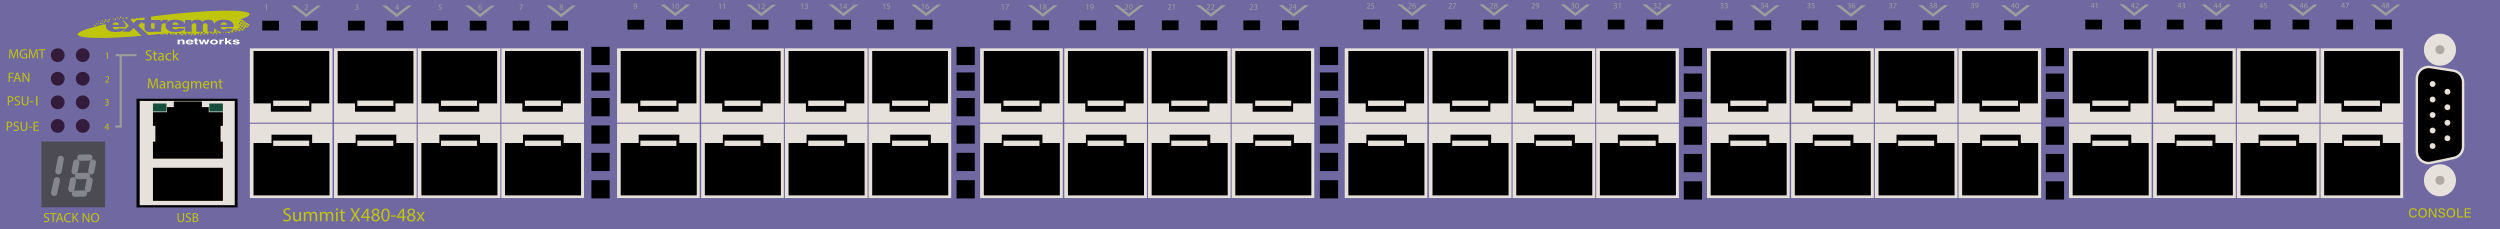 <?xml version="1.0" encoding="utf-8"?>
<!-- Copyright 2022 Virtual Console LLC. All rights reserved. Julia. Generator: Adobe Illustrator 23.1.0, SVG Export Plug-In . SVG Version: 6.00 Build 0)  -->
<svg version="1.1" id="Extreme_Summit_X480-48x_Switches"
	 xmlns="http://www.w3.org/2000/svg" xmlns:xlink="http://www.w3.org/1999/xlink" x="0px" y="0px" viewBox="0 0 600 55"
	 style="enable-background:new 0 0 600 55;" xml:space="preserve">
<style type="text/css">
	.st0{fill:#7068A1;}
	.st1{fill:#9D9E9B;}
	.st2{fill:#BFC40C;}
	.st3{fill:#FFFFFF;}
	.st4{fill:#4C4B54;}
	.st5{fill:#84858D;}
	.st6{fill:#331B3B;}
	.st7{fill:#E7E1DB;}
	.st8{fill:#AFA9A3;}
	.st9{fill:#154F3B;}
</style>
<g>
	<rect class="st0" width="600" height="55"/>
</g>
<rect x="62.943" y="4.978" width="4.021" height="2.345"/>
<rect x="72.226" y="4.978" width="4.021" height="2.345"/>
<rect x="83.51" y="4.978" width="4.021" height="2.345"/>
<rect x="92.793" y="4.978" width="4.021" height="2.345"/>
<rect x="103.463" y="4.978" width="4.021" height="2.345"/>
<rect x="112.746" y="4.978" width="4.021" height="2.345"/>
<rect x="123.029" y="4.978" width="4.021" height="2.345"/>
<rect x="132.313" y="4.978" width="4.021" height="2.345"/>
<rect x="150.579" y="4.749" width="4.021" height="2.345"/>
<rect x="159.863" y="4.749" width="4.021" height="2.345"/>
<rect x="171.146" y="4.749" width="4.021" height="2.345"/>
<rect x="180.429" y="4.749" width="4.021" height="2.345"/>
<rect x="190.936" y="4.749" width="4.021" height="2.345"/>
<rect x="200.219" y="4.749" width="4.021" height="2.345"/>
<rect x="210.502" y="4.749" width="4.021" height="2.345"/>
<rect x="219.785" y="4.749" width="4.021" height="2.345"/>
<rect x="238.489" y="4.895" width="4.021" height="2.345"/>
<rect x="247.773" y="4.895" width="4.021" height="2.345"/>
<rect x="259.056" y="4.895" width="4.021" height="2.345"/>
<rect x="268.339" y="4.895" width="4.021" height="2.345"/>
<rect x="278.846" y="4.895" width="4.021" height="2.345"/>
<rect x="288.129" y="4.895" width="4.021" height="2.345"/>
<rect x="298.412" y="4.895" width="4.021" height="2.345"/>
<rect x="307.695" y="4.895" width="4.021" height="2.345"/>
<g>
	<polygon class="st1" points="70.915,1.314 73.469,3.352 76.1,1.335 77.044,1.339 
		73.482,4.115 69.907,1.314 	"/>
</g>
<g>
	<path class="st1" d="M63.852,1.248h-0.004l-0.226,0.122L63.589,1.236l0.284-0.152h0.15
		v1.299h-0.17V1.248z"/>
</g>
<g>
	<path class="st1" d="M73.095,2.383V2.275l0.138-0.134
		c0.332-0.316,0.481-0.484,0.483-0.68c0-0.132-0.064-0.254-0.258-0.254
		c-0.118,0-0.216,0.06-0.276,0.11l-0.056-0.124
		c0.09-0.076,0.218-0.132,0.368-0.132c0.28,0,0.398,0.192,0.398,0.378
		c0,0.24-0.174,0.434-0.448,0.697l-0.104,0.096v0.004h0.583v0.146H73.095z"/>
</g>
<g>
	<polygon class="st1" points="92.673,1.314 95.227,3.352 97.858,1.335 98.802,1.339 
		95.24,4.115 91.665,1.314 	"/>
</g>
<g>
	<path class="st1" d="M85.271,2.182c0.05,0.032,0.166,0.082,0.288,0.082
		c0.226,0,0.296-0.144,0.293-0.251c-0.002-0.182-0.166-0.26-0.335-0.26h-0.098
		V1.62h0.098c0.128,0,0.29-0.066,0.29-0.22c0-0.104-0.066-0.196-0.228-0.196
		c-0.104,0-0.204,0.046-0.26,0.086L85.273,1.162
		c0.068-0.05,0.2-0.1,0.34-0.1c0.256,0,0.372,0.152,0.372,0.31
		c0,0.134-0.08,0.248-0.24,0.306v0.004c0.16,0.032,0.29,0.152,0.29,0.334
		c0,0.208-0.162,0.39-0.474,0.39c-0.146,0-0.274-0.046-0.338-0.088L85.271,2.182
		z"/>
</g>
<g>
	<path class="st1" d="M95.398,2.383V2.029h-0.604V1.914l0.58-0.83h0.19v0.808h0.182
		V2.029h-0.182v0.354H95.398z M95.398,1.892V1.458c0-0.068,0.002-0.136,0.006-0.204
		H95.398c-0.04,0.076-0.072,0.132-0.108,0.192l-0.318,0.442v0.004H95.398z"/>
</g>
<g>
	<polygon class="st1" points="112.653,1.314 115.207,3.352 117.838,1.335 118.782,1.339 
		115.22,4.115 111.645,1.314 	"/>
</g>
<g>
	<path class="st1" d="M105.985,1.232h-0.496l-0.05,0.334
		c0.03-0.004,0.058-0.008,0.106-0.008c0.1,0,0.2,0.022,0.28,0.07
		c0.102,0.058,0.186,0.17,0.186,0.333c0,0.254-0.202,0.444-0.484,0.444
		c-0.142,0-0.262-0.04-0.324-0.08l0.044-0.134
		c0.054,0.032,0.16,0.072,0.278,0.072c0.166,0,0.308-0.108,0.308-0.282
		c-0.002-0.168-0.114-0.288-0.374-0.288c-0.074,0-0.132,0.008-0.18,0.014
		l0.083-0.624h0.622V1.232z"/>
</g>
<g>
	<path class="st1" d="M115.575,1.208c-0.036-0.002-0.082,0-0.132,0.008
		c-0.276,0.046-0.422,0.248-0.452,0.462h0.006
		c0.062-0.082,0.17-0.15,0.314-0.15c0.229,0,0.392,0.166,0.392,0.42
		c0,0.238-0.162,0.458-0.432,0.458c-0.278,0-0.46-0.216-0.46-0.554
		c0-0.256,0.092-0.458,0.22-0.585c0.108-0.106,0.251-0.172,0.416-0.192
		c0.052-0.008,0.096-0.01,0.128-0.01V1.208z M115.526,1.957
		c0-0.186-0.106-0.298-0.268-0.298c-0.106,0-0.204,0.066-0.252,0.16
		c-0.012,0.02-0.02,0.046-0.02,0.078c0.004,0.214,0.102,0.372,0.286,0.372
		C115.424,2.269,115.526,2.144,115.526,1.957z"/>
</g>
<g>
	<polygon class="st1" points="132.11,1.314 134.664,3.352 137.294,1.335 138.239,1.339 
		134.677,4.115 131.102,1.314 	"/>
</g>
<g>
	<polygon class="st1" points="159.507,1.085 162.061,3.123 164.692,1.106 165.636,1.11 
		162.074,3.886 158.499,1.085 	"/>
</g>
<g>
	<polygon class="st1" points="180.146,1.085 182.7,3.123 185.33,1.106 186.275,1.11 
		182.712,3.886 179.138,1.085 	"/>
</g>
<g>
	<polygon class="st1" points="199.873,1.085 202.427,3.123 205.058,1.106 206.002,1.11 
		202.44,3.886 198.865,1.085 	"/>
</g>
<g>
	<polygon class="st1" points="219.702,1.085 222.256,3.123 224.887,1.106 225.831,1.11 
		222.269,3.886 218.694,1.085 	"/>
</g>
<g>
	<path class="st1" d="M125.509,1.084v0.116l-0.566,1.184h-0.182l0.563-1.149V1.23h-0.636
		V1.084H125.509z"/>
</g>
<g>
	<path class="st1" d="M134.274,2.054c0-0.164,0.098-0.28,0.258-0.348l-0.002-0.006
		c-0.144-0.068-0.206-0.18-0.206-0.292c0-0.206,0.174-0.346,0.402-0.346
		c0.251,0,0.377,0.158,0.377,0.32c0,0.11-0.054,0.228-0.214,0.304v0.006
		c0.162,0.064,0.262,0.178,0.262,0.335c0,0.226-0.194,0.378-0.442,0.378
		C134.438,2.405,134.274,2.243,134.274,2.054z M134.974,2.045
		c0-0.158-0.11-0.234-0.286-0.284c-0.152,0.044-0.234,0.144-0.234,0.268
		c-0.006,0.132,0.094,0.248,0.26,0.248C134.872,2.277,134.974,2.179,134.974,2.045z
		 M134.49,1.396c0,0.13,0.098,0.2,0.248,0.24
		c0.112-0.038,0.198-0.118,0.198-0.236c0-0.104-0.062-0.212-0.22-0.212
		C134.57,1.188,134.49,1.284,134.49,1.396z"/>
</g>
<g>
	<path class="st1" d="M152.172,2.051c0.038,0.004,0.083,0,0.143-0.006
		c0.103-0.014,0.199-0.057,0.274-0.127c0.086-0.079,0.149-0.193,0.173-0.349
		h-0.006c-0.072,0.089-0.177,0.141-0.308,0.141c-0.235,0-0.387-0.177-0.387-0.401
		c0-0.248,0.179-0.465,0.447-0.465c0.268,0,0.433,0.218,0.433,0.552
		c0,0.288-0.097,0.489-0.226,0.614c-0.101,0.099-0.24,0.159-0.381,0.175
		c-0.064,0.01-0.121,0.012-0.163,0.01V2.051z M152.236,1.298
		c0,0.163,0.099,0.278,0.252,0.278c0.119,0,0.211-0.059,0.258-0.137
		c0.01-0.016,0.016-0.036,0.016-0.064c0-0.224-0.083-0.395-0.268-0.395
		C152.343,0.98,152.236,1.113,152.236,1.298z"/>
</g>
<g>
	<path class="st1" d="M161.479,1.032h-0.004l-0.228,0.123l-0.034-0.135l0.286-0.153h0.151
		v1.309h-0.171V1.032z"/>
	<path class="st1" d="M162.999,1.507c0,0.445-0.166,0.691-0.456,0.691
		c-0.255,0-0.429-0.24-0.433-0.672c0-0.439,0.189-0.681,0.456-0.681
		C162.842,0.845,162.999,1.091,162.999,1.507z M162.288,1.528
		c0,0.34,0.104,0.534,0.266,0.534c0.181,0,0.268-0.211,0.268-0.546
		c0-0.322-0.083-0.534-0.266-0.534C162.401,0.982,162.288,1.171,162.288,1.528z"/>
</g>
<g>
	<path class="st1" d="M172.779,1.032h-0.004l-0.228,0.123l-0.034-0.135l0.286-0.153h0.151
		v1.309h-0.171V1.032z"/>
	<path class="st1" d="M173.814,1.032h-0.004l-0.228,0.123l-0.034-0.135l0.286-0.153h0.151
		v1.309h-0.171V1.032z"/>
</g>
<g>
	<path class="st1" d="M182.104,1.032h-0.004l-0.228,0.123l-0.034-0.135l0.286-0.153h0.151
		v1.309h-0.171V1.032z"/>
	<path class="st1" d="M182.755,2.176V2.067l0.139-0.135
		c0.334-0.318,0.485-0.487,0.487-0.685c0-0.133-0.064-0.256-0.26-0.256
		c-0.119,0-0.217,0.061-0.278,0.111l-0.056-0.125
		c0.09-0.077,0.219-0.133,0.371-0.133c0.282,0,0.401,0.193,0.401,0.381
		c0,0.242-0.175,0.437-0.451,0.703l-0.105,0.097v0.004h0.588v0.147H182.755z"/>
</g>
<g>
	<path class="st1" d="M192.455,1.032h-0.004l-0.228,0.123l-0.034-0.135l0.286-0.153h0.151
		v1.309h-0.171V1.032z"/>
	<path class="st1" d="M193.147,1.972c0.05,0.032,0.167,0.083,0.29,0.083
		c0.228,0,0.298-0.145,0.296-0.253c-0.002-0.184-0.167-0.262-0.338-0.262h-0.099
		V1.407h0.099c0.129,0,0.292-0.066,0.292-0.222c0-0.104-0.066-0.197-0.229-0.197
		c-0.105,0-0.206,0.046-0.262,0.087l-0.046-0.129
		c0.069-0.051,0.202-0.101,0.343-0.101c0.258,0,0.375,0.153,0.375,0.312
		c0,0.135-0.081,0.25-0.242,0.308V1.469c0.161,0.032,0.292,0.153,0.292,0.336
		c0,0.209-0.163,0.393-0.478,0.393c-0.147,0-0.276-0.046-0.34-0.088L193.147,1.972z
		"/>
</g>
<g>
	<path class="st1" d="M201.78,1.032h-0.004l-0.228,0.123l-0.034-0.135l0.286-0.153h0.151
		v1.309h-0.171V1.032z"/>
	<path class="st1" d="M202.978,2.176V1.82h-0.608V1.703l0.584-0.836h0.191V1.68h0.183
		v0.139h-0.183v0.356H202.978z M202.978,1.68V1.243
		c0-0.068,0.002-0.137,0.006-0.206h-0.006c-0.041,0.077-0.073,0.133-0.109,0.193
		l-0.32,0.445v0.004H202.978z"/>
</g>
<g>
	<path class="st1" d="M212.124,1.032h-0.004l-0.228,0.123l-0.034-0.135l0.286-0.153h0.151
		v1.309h-0.171V1.032z"/>
	<path class="st1" d="M213.555,1.016h-0.5l-0.05,0.336
		c0.03-0.004,0.059-0.008,0.107-0.008c0.101,0,0.201,0.022,0.282,0.071
		c0.103,0.058,0.188,0.171,0.188,0.336c0,0.256-0.204,0.447-0.487,0.447
		c-0.143,0-0.264-0.04-0.327-0.081l0.044-0.135
		c0.054,0.032,0.161,0.072,0.28,0.072c0.167,0,0.311-0.108,0.311-0.284
		c-0.002-0.169-0.115-0.29-0.377-0.29c-0.074,0-0.133,0.008-0.181,0.014
		l0.084-0.628h0.626V1.016z"/>
</g>
<g>
	<path class="st1" d="M221.449,1.032h-0.004l-0.228,0.123l-0.034-0.135l0.286-0.153h0.151
		v1.309h-0.171V1.032z"/>
	<path class="st1" d="M222.846,0.992c-0.036-0.002-0.083,0-0.133,0.008
		c-0.278,0.046-0.425,0.25-0.455,0.465h0.006c0.062-0.083,0.171-0.151,0.316-0.151
		c0.231,0,0.395,0.167,0.395,0.423c0,0.24-0.163,0.461-0.435,0.461
		c-0.28,0-0.463-0.217-0.463-0.558c0-0.258,0.093-0.461,0.222-0.59
		c0.109-0.106,0.254-0.173,0.419-0.193c0.052-0.008,0.097-0.01,0.129-0.01
		V0.992z M222.796,1.747c0-0.187-0.107-0.3-0.27-0.3
		c-0.106,0-0.206,0.066-0.254,0.161c-0.012,0.02-0.02,0.046-0.02,0.079
		c0.004,0.215,0.103,0.375,0.288,0.375C222.693,2.061,222.796,1.934,222.796,1.747z
		"/>
</g>
<g>
	<polygon class="st1" points="247.703,1.231 250.257,3.268 252.887,1.252 253.832,1.256 
		250.27,4.032 246.695,1.231 	"/>
</g>
<g>
	<polygon class="st1" points="268.341,1.231 270.895,3.268 273.526,1.252 274.47,1.256 
		270.908,4.032 267.333,1.231 	"/>
</g>
<g>
	<polygon class="st1" points="288.069,1.231 290.623,3.268 293.253,1.252 294.198,1.256 
		290.636,4.032 287.061,1.231 	"/>
</g>
<g>
	<polygon class="st1" points="307.898,1.231 310.452,3.268 313.082,1.252 314.026,1.256 
		310.464,4.032 306.889,1.231 	"/>
</g>
<g>
	<path class="st1" d="M240.649,1.178h-0.004l-0.228,0.123l-0.034-0.135l0.286-0.153h0.151
		v1.309h-0.171V1.178z"/>
	<path class="st1" d="M242.149,1.013v0.117l-0.57,1.192h-0.183l0.568-1.158V1.16h-0.641
		V1.013H242.149z"/>
</g>
<g>
	<path class="st1" d="M249.674,1.178h-0.004l-0.228,0.123l-0.034-0.135l0.286-0.153h0.151
		v1.309h-0.171V1.178z"/>
	<path class="st1" d="M250.309,1.989c0-0.165,0.099-0.282,0.26-0.35l-0.002-0.006
		c-0.145-0.068-0.208-0.181-0.208-0.294c0-0.208,0.175-0.349,0.405-0.349
		c0.254,0,0.38,0.159,0.38,0.322c0,0.111-0.054,0.23-0.215,0.306V1.625
		c0.163,0.064,0.264,0.179,0.264,0.338c0,0.228-0.196,0.38-0.445,0.38
		C250.474,2.344,250.309,2.181,250.309,1.989z M251.013,1.981
		c0-0.159-0.11-0.236-0.288-0.286c-0.153,0.044-0.235,0.145-0.235,0.27
		c-0.006,0.133,0.095,0.25,0.262,0.25C250.911,2.215,251.013,2.116,251.013,1.981
		z M250.526,1.327c0,0.131,0.099,0.202,0.25,0.242
		c0.113-0.038,0.199-0.119,0.199-0.238c0-0.104-0.062-0.213-0.222-0.213
		C250.606,1.117,250.526,1.214,250.526,1.327z"/>
</g>
<g>
	<path class="st1" d="M260.975,1.178h-0.004l-0.228,0.123l-0.034-0.135l0.286-0.153h0.151
		v1.309h-0.171V1.178z"/>
	<path class="st1" d="M261.727,2.197c0.038,0.004,0.083,0,0.143-0.006
		c0.103-0.014,0.199-0.057,0.274-0.127c0.086-0.079,0.149-0.193,0.173-0.349
		h-0.006c-0.072,0.089-0.177,0.141-0.308,0.141c-0.236,0-0.387-0.177-0.387-0.401
		c0-0.248,0.179-0.465,0.447-0.465s0.433,0.218,0.433,0.552
		c0,0.288-0.097,0.489-0.226,0.614c-0.101,0.099-0.24,0.159-0.381,0.175
		c-0.064,0.01-0.121,0.012-0.163,0.01V2.197z M261.792,1.444
		c0,0.163,0.099,0.278,0.252,0.278c0.119,0,0.211-0.059,0.258-0.137
		c0.01-0.016,0.016-0.036,0.016-0.064c0-0.224-0.083-0.395-0.268-0.395
		C261.899,1.126,261.792,1.258,261.792,1.444z"/>
</g>
<g>
	<path class="st1" d="M269.915,2.322V2.213l0.139-0.135
		c0.334-0.318,0.485-0.487,0.488-0.685c0-0.133-0.064-0.256-0.26-0.256
		c-0.119,0-0.217,0.061-0.278,0.111l-0.056-0.125
		c0.09-0.077,0.219-0.133,0.371-0.133c0.282,0,0.4,0.193,0.4,0.381
		c0,0.242-0.175,0.437-0.451,0.703l-0.104,0.097v0.004h0.588v0.147H269.915z"/>
	<path class="st1" d="M271.82,1.653c0,0.445-0.166,0.691-0.456,0.691
		c-0.255,0-0.429-0.24-0.433-0.672c0-0.439,0.189-0.681,0.456-0.681
		C271.663,0.99,271.82,1.236,271.82,1.653z M271.109,1.673
		c0,0.34,0.104,0.534,0.266,0.534c0.181,0,0.268-0.211,0.268-0.546
		c0-0.322-0.083-0.534-0.266-0.534C271.222,1.127,271.109,1.317,271.109,1.673z"/>
</g>
<g>
	<path class="st1" d="M280.266,2.322V2.213l0.139-0.135
		c0.334-0.318,0.485-0.487,0.488-0.685c0-0.133-0.064-0.256-0.26-0.256
		c-0.119,0-0.217,0.061-0.278,0.111l-0.056-0.125
		c0.09-0.077,0.219-0.133,0.371-0.133c0.282,0,0.4,0.193,0.4,0.381
		c0,0.242-0.175,0.437-0.451,0.703l-0.104,0.097v0.004h0.588v0.147H280.266z"/>
	<path class="st1" d="M281.685,1.178h-0.004l-0.228,0.123l-0.034-0.135l0.286-0.153h0.151
		v1.309h-0.171V1.178z"/>
</g>
<g>
	<path class="st1" d="M289.591,2.322V2.213l0.139-0.135
		c0.334-0.318,0.485-0.487,0.488-0.685c0-0.133-0.064-0.256-0.26-0.256
		c-0.119,0-0.217,0.061-0.278,0.111l-0.056-0.125
		c0.09-0.077,0.219-0.133,0.371-0.133c0.282,0,0.4,0.193,0.4,0.381
		c0,0.242-0.175,0.437-0.451,0.703l-0.104,0.097v0.004h0.588v0.147H289.591z"/>
	<path class="st1" d="M290.626,2.322V2.213l0.139-0.135
		c0.334-0.318,0.485-0.487,0.487-0.685c0-0.133-0.064-0.256-0.26-0.256
		c-0.119,0-0.217,0.061-0.278,0.111l-0.056-0.125
		c0.09-0.077,0.219-0.133,0.371-0.133c0.282,0,0.401,0.193,0.401,0.381
		c0,0.242-0.175,0.437-0.451,0.703l-0.105,0.097v0.004h0.588v0.147H290.626z"/>
</g>
<g>
	<path class="st1" d="M299.935,2.322V2.213l0.139-0.135
		c0.334-0.318,0.485-0.487,0.488-0.685c0-0.133-0.064-0.256-0.26-0.256
		c-0.119,0-0.217,0.061-0.278,0.111l-0.056-0.125
		c0.09-0.077,0.219-0.133,0.371-0.133c0.282,0,0.4,0.193,0.4,0.381
		c0,0.242-0.175,0.437-0.451,0.703l-0.104,0.097v0.004h0.588v0.147H299.935z"/>
	<path class="st1" d="M301.012,2.118c0.05,0.032,0.167,0.083,0.29,0.083
		c0.228,0,0.298-0.145,0.296-0.253c-0.002-0.184-0.167-0.262-0.338-0.262h-0.099
		V1.552h0.099c0.129,0,0.292-0.066,0.292-0.222c0-0.104-0.066-0.197-0.229-0.197
		c-0.105,0-0.206,0.046-0.262,0.087l-0.046-0.129
		c0.069-0.051,0.202-0.101,0.343-0.101c0.258,0,0.375,0.153,0.375,0.312
		c0,0.135-0.081,0.25-0.242,0.308v0.004c0.161,0.032,0.292,0.153,0.292,0.336
		c0,0.209-0.163,0.393-0.478,0.393c-0.147,0-0.276-0.046-0.34-0.088L301.012,2.118
		z"/>
</g>
<g>
	<path class="st1" d="M309.26,2.322V2.213l0.139-0.135
		c0.334-0.318,0.485-0.487,0.488-0.685c0-0.133-0.064-0.256-0.26-0.256
		c-0.119,0-0.217,0.061-0.278,0.111l-0.056-0.125
		c0.09-0.077,0.219-0.133,0.371-0.133c0.282,0,0.4,0.193,0.4,0.381
		c0,0.242-0.175,0.437-0.451,0.703l-0.104,0.097v0.004h0.588v0.147H309.26z"/>
	<path class="st1" d="M310.843,2.322V1.965h-0.608V1.849l0.584-0.836h0.191v0.813h0.183
		v0.139h-0.183v0.356H310.843z M310.843,1.826V1.389
		c0-0.068,0.002-0.137,0.006-0.206h-0.006c-0.041,0.077-0.073,0.133-0.109,0.193
		l-0.32,0.445v0.004H310.843z"/>
</g>
<rect x="327.167" y="4.722" width="4.021" height="2.345"/>
<rect x="336.45" y="4.722" width="4.021" height="2.345"/>
<rect x="346.733" y="4.722" width="4.021" height="2.345"/>
<rect x="356.016" y="4.722" width="4.021" height="2.345"/>
<g>
	<polygon class="st1" points="336.38,1.058 338.934,3.096 341.565,1.079 342.509,1.083 
		338.947,3.859 335.372,1.058 	"/>
</g>
<g>
	<polygon class="st1" points="356.018,1.058 358.572,3.096 361.203,1.079 362.147,1.083 
		358.585,3.859 355.01,1.058 	"/>
</g>
<g>
	<path class="st1" d="M328.004,2.046V1.939l0.137-0.133
		c0.329-0.313,0.478-0.48,0.479-0.674c0-0.131-0.063-0.252-0.256-0.252
		c-0.117,0-0.214,0.06-0.273,0.109l-0.056-0.123
		c0.09-0.076,0.217-0.131,0.365-0.131c0.277,0,0.395,0.19,0.395,0.375
		c0,0.238-0.173,0.431-0.444,0.692l-0.104,0.095v0.004h0.58v0.145H328.004z"/>
	<path class="st1" d="M329.792,0.903h-0.491l-0.05,0.331
		c0.029-0.004,0.058-0.008,0.104-0.008c0.1,0,0.199,0.022,0.278,0.069
		c0.101,0.058,0.185,0.169,0.185,0.332c0,0.252-0.2,0.44-0.48,0.44
		c-0.141,0-0.26-0.04-0.321-0.08l0.044-0.133
		c0.054,0.032,0.158,0.071,0.275,0.071c0.165,0,0.306-0.107,0.306-0.28
		c-0.002-0.167-0.113-0.286-0.371-0.286c-0.073,0-0.131,0.008-0.179,0.014
		l0.084-0.619h0.616V0.903z"/>
</g>
<g>
	<path class="st1" d="M337.957,2.046V1.939l0.137-0.133
		c0.33-0.313,0.479-0.48,0.48-0.674c0-0.131-0.063-0.252-0.256-0.252
		c-0.117,0-0.215,0.06-0.273,0.109l-0.056-0.123
		c0.089-0.076,0.216-0.131,0.364-0.131c0.278,0,0.396,0.19,0.396,0.375
		c0,0.238-0.173,0.431-0.444,0.692l-0.104,0.095v0.004h0.579v0.145H337.957z"/>
	<path class="st1" d="M339.712,0.879c-0.035-0.002-0.081,0-0.131,0.008
		c-0.273,0.045-0.418,0.246-0.448,0.458h0.006
		c0.062-0.082,0.169-0.149,0.312-0.149c0.229,0,0.389,0.165,0.389,0.417
		c0,0.236-0.16,0.455-0.428,0.455c-0.276,0-0.457-0.214-0.457-0.55
		c0-0.254,0.092-0.454,0.219-0.581c0.106-0.105,0.25-0.17,0.412-0.19
		c0.052-0.008,0.096-0.01,0.127-0.01V0.879z M339.662,1.623
		c0-0.185-0.104-0.296-0.266-0.296c-0.104,0-0.202,0.065-0.25,0.159
		c-0.012,0.02-0.02,0.046-0.02,0.078c0.004,0.212,0.102,0.369,0.284,0.369
		C339.562,1.932,339.662,1.807,339.662,1.623z"/>
</g>
<g>
	<path class="st1" d="M347.618,2.046V1.939l0.137-0.133
		c0.33-0.313,0.479-0.48,0.48-0.674c0-0.131-0.063-0.252-0.256-0.252
		c-0.117,0-0.215,0.06-0.273,0.109l-0.056-0.123
		c0.089-0.076,0.216-0.131,0.364-0.131c0.278,0,0.396,0.19,0.396,0.375
		c0,0.238-0.173,0.431-0.444,0.692l-0.104,0.095v0.004h0.579v0.145H347.618z"/>
	<path class="st1" d="M349.475,0.756V0.871l-0.562,1.174h-0.181l0.56-1.141V0.901h-0.631
		V0.756H349.475z"/>
</g>
<g>
	<path class="st1" d="M357.572,2.046V1.939l0.137-0.133
		c0.329-0.313,0.478-0.48,0.479-0.674c0-0.131-0.063-0.252-0.256-0.252
		c-0.117,0-0.214,0.06-0.273,0.109l-0.056-0.123
		c0.09-0.076,0.217-0.131,0.365-0.131c0.277,0,0.395,0.19,0.395,0.375
		c0,0.238-0.173,0.431-0.444,0.692l-0.104,0.095v0.004h0.58v0.145H357.572z"/>
	<path class="st1" d="M358.575,1.718c0-0.163,0.097-0.278,0.256-0.345l-0.002-0.006
		c-0.143-0.068-0.204-0.179-0.204-0.29c0-0.205,0.172-0.343,0.398-0.343
		c0.25,0,0.375,0.157,0.375,0.317c0,0.109-0.054,0.226-0.212,0.301v0.006
		c0.16,0.063,0.26,0.177,0.26,0.333c0,0.224-0.192,0.375-0.438,0.375
		C358.737,2.068,358.575,1.907,358.575,1.718z M359.27,1.71
		c0-0.157-0.109-0.232-0.284-0.281c-0.15,0.043-0.231,0.143-0.231,0.266
		c-0.006,0.131,0.093,0.246,0.258,0.246
		C359.168,1.941,359.27,1.843,359.27,1.71z M358.789,1.066
		c0,0.129,0.098,0.198,0.246,0.238c0.111-0.038,0.196-0.117,0.196-0.234
		c0-0.103-0.062-0.21-0.218-0.21C358.869,0.86,358.789,0.955,358.789,1.066z"/>
</g>
<rect x="366.299" y="4.722" width="4.021" height="2.345"/>
<rect x="375.582" y="4.722" width="4.021" height="2.345"/>
<rect x="385.865" y="4.722" width="4.021" height="2.345"/>
<rect x="395.149" y="4.722" width="4.021" height="2.345"/>
<g>
	<polygon class="st1" points="375.512,1.058 378.066,3.096 380.697,1.079 381.641,1.083 
		378.079,3.859 374.504,1.058 	"/>
</g>
<g>
	<polygon class="st1" points="395.151,1.058 397.705,3.096 400.335,1.079 401.28,1.083 
		397.717,3.859 394.143,1.058 	"/>
</g>
<g>
	<path class="st1" d="M367.542,2.026V1.918l0.138-0.134
		c0.332-0.316,0.482-0.484,0.484-0.68c0-0.132-0.064-0.254-0.258-0.254
		c-0.118,0-0.216,0.06-0.276,0.11l-0.056-0.124
		c0.09-0.076,0.218-0.132,0.367-0.132c0.28,0,0.398,0.192,0.398,0.378
		c0,0.24-0.174,0.434-0.448,0.697l-0.104,0.096V1.88h0.584v0.146H367.542z"/>
	<path class="st1" d="M368.667,1.902c0.038,0.004,0.082,0,0.143-0.006
		c0.102-0.014,0.197-0.056,0.271-0.126c0.086-0.078,0.148-0.192,0.172-0.346
		h-0.006c-0.072,0.088-0.176,0.14-0.306,0.14c-0.234,0-0.384-0.176-0.384-0.397
		c0-0.246,0.178-0.462,0.443-0.462c0.267,0,0.43,0.216,0.43,0.548
		c0,0.286-0.096,0.486-0.224,0.609c-0.1,0.098-0.237,0.158-0.378,0.174
		c-0.063,0.01-0.12,0.012-0.162,0.01V1.902z M368.732,1.155
		c0,0.162,0.098,0.276,0.25,0.276c0.118,0,0.21-0.058,0.256-0.136
		c0.01-0.016,0.016-0.036,0.016-0.064c0-0.222-0.082-0.392-0.266-0.392
		C368.837,0.839,368.732,0.971,368.732,1.155z"/>
</g>
<g>
	<path class="st1" d="M377.077,1.825c0.05,0.032,0.166,0.082,0.288,0.082
		c0.226,0,0.296-0.144,0.294-0.251c-0.002-0.182-0.166-0.26-0.336-0.26h-0.098
		V1.263h0.098c0.128,0,0.29-0.066,0.29-0.22c0-0.104-0.066-0.196-0.229-0.196
		c-0.104,0-0.203,0.046-0.26,0.086l-0.046-0.128
		c0.068-0.05,0.2-0.1,0.34-0.1c0.256,0,0.372,0.152,0.372,0.31
		c0,0.134-0.08,0.248-0.24,0.306V1.325c0.16,0.032,0.29,0.152,0.29,0.334
		c0,0.208-0.162,0.39-0.474,0.39c-0.146,0-0.274-0.046-0.338-0.088L377.077,1.825
		z"/>
	<path class="st1" d="M378.922,1.363c0,0.442-0.163,0.686-0.451,0.686
		c-0.254,0-0.426-0.238-0.43-0.667c0-0.436,0.188-0.676,0.451-0.676
		C378.767,0.705,378.922,0.949,378.922,1.363z M378.217,1.383
		c0,0.338,0.104,0.53,0.264,0.53c0.18,0,0.266-0.21,0.266-0.542
		c0-0.32-0.082-0.53-0.264-0.53C378.328,0.841,378.217,1.029,378.217,1.383z"/>
</g>
<g>
	<path class="st1" d="M387.331,1.825c0.05,0.032,0.166,0.082,0.288,0.082
		c0.226,0,0.296-0.144,0.294-0.251c-0.002-0.182-0.166-0.26-0.336-0.26h-0.098
		V1.263h0.098c0.128,0,0.29-0.066,0.29-0.22c0-0.104-0.066-0.196-0.229-0.196
		c-0.104,0-0.203,0.046-0.26,0.086l-0.046-0.128
		c0.068-0.05,0.2-0.1,0.34-0.1c0.256,0,0.372,0.152,0.372,0.31
		c0,0.134-0.08,0.248-0.24,0.306V1.325c0.16,0.032,0.29,0.152,0.29,0.334
		c0,0.208-0.162,0.39-0.474,0.39c-0.146,0-0.274-0.046-0.338-0.088L387.331,1.825
		z"/>
	<path class="st1" d="M388.694,0.891h-0.004l-0.226,0.122l-0.034-0.134l0.284-0.152h0.149
		v1.299h-0.17V0.891z"/>
</g>
<g>
	<path class="st1" d="M396.824,1.825c0.05,0.032,0.166,0.082,0.288,0.082
		c0.226,0,0.296-0.144,0.294-0.251c-0.002-0.182-0.166-0.26-0.336-0.26h-0.098
		V1.263h0.098c0.128,0,0.29-0.066,0.29-0.22c0-0.104-0.066-0.196-0.229-0.196
		c-0.104,0-0.203,0.046-0.26,0.086l-0.046-0.128
		c0.068-0.05,0.2-0.1,0.34-0.1c0.256,0,0.372,0.152,0.372,0.31
		c0,0.134-0.08,0.248-0.24,0.306V1.325c0.16,0.032,0.29,0.152,0.29,0.334
		c0,0.208-0.162,0.39-0.474,0.39c-0.146,0-0.274-0.046-0.338-0.088L396.824,1.825
		z"/>
	<path class="st1" d="M397.806,2.026V1.918l0.138-0.134
		c0.332-0.316,0.482-0.484,0.484-0.68c0-0.132-0.064-0.254-0.258-0.254
		c-0.118,0-0.216,0.06-0.276,0.11l-0.056-0.124
		c0.09-0.076,0.218-0.132,0.367-0.132c0.28,0,0.398,0.192,0.398,0.378
		c0,0.24-0.174,0.434-0.448,0.697l-0.104,0.096V1.88h0.584v0.146H397.806z"/>
</g>
<rect x="411.79" y="4.895" width="4.021" height="2.345"/>
<rect x="421.073" y="4.895" width="4.021" height="2.345"/>
<rect x="432.356" y="4.895" width="4.021" height="2.345"/>
<rect x="441.64" y="4.895" width="4.021" height="2.345"/>
<rect x="452.146" y="4.895" width="4.021" height="2.345"/>
<rect x="461.429" y="4.895" width="4.021" height="2.345"/>
<rect x="471.713" y="4.895" width="4.021" height="2.345"/>
<rect x="480.996" y="4.895" width="4.021" height="2.345"/>
<g>
	<polygon class="st1" points="421.003,1.231 423.557,3.268 426.188,1.252 427.132,1.256 
		423.57,4.032 419.995,1.231 	"/>
</g>
<g>
	<polygon class="st1" points="441.642,1.231 444.195,3.268 446.826,1.252 447.77,1.256 
		444.208,4.032 440.633,1.231 	"/>
</g>
<g>
	<polygon class="st1" points="461.369,1.231 463.923,3.268 466.554,1.252 467.498,1.256 
		463.936,4.032 460.361,1.231 	"/>
</g>
<g>
	<polygon class="st1" points="481.198,1.231 483.752,3.268 486.382,1.252 487.327,1.256 
		483.765,4.032 480.19,1.231 	"/>
</g>
<rect x="500.467" y="4.722" width="4.021" height="2.345"/>
<rect x="509.75" y="4.722" width="4.021" height="2.345"/>
<rect x="520.034" y="4.722" width="4.021" height="2.345"/>
<rect x="529.317" y="4.722" width="4.021" height="2.345"/>
<g>
	<polygon class="st1" points="509.68,1.058 512.234,3.096 514.865,1.079 515.809,1.083 
		512.247,3.859 508.672,1.058 	"/>
</g>
<g>
	<polygon class="st1" points="529.319,1.058 531.873,3.096 534.503,1.079 535.448,1.083 
		531.885,3.859 528.311,1.058 	"/>
</g>
<rect x="540.923" y="4.722" width="4.021" height="2.345"/>
<rect x="550.207" y="4.722" width="4.021" height="2.345"/>
<rect x="560.736" y="4.722" width="4.021" height="2.345"/>
<rect x="570.019" y="4.722" width="4.021" height="2.345"/>
<g>
	<polygon class="st1" points="550.137,1.058 552.691,3.096 555.321,1.079 556.266,1.083 
		552.704,3.859 549.129,1.058 	"/>
</g>
<g>
	<polygon class="st1" points="570.021,1.058 572.575,3.096 575.206,1.079 576.15,1.083 
		572.588,3.859 569.013,1.058 	"/>
</g>
<g>
	<g>
		<g>
			<path class="st2" d="M27.196,5.579c-0.095,0.085-0.156,0.212-0.181,0.38h1.548
				c-0.031-0.209-0.113-0.359-0.245-0.449c-0.133-0.09-0.307-0.135-0.523-0.135
				C27.545,5.374,27.346,5.442,27.196,5.579z"/>
			<path class="st2" d="M32.051,6.711l-0.89,0.909h-1.702l1.489-1.478l-1.242-1.184
				c-0.12,0.025-0.24,0.051-0.351,0.077c0.219,0.111,0.409,0.242,0.54,0.414
				c0.177,0.232,0.266,0.534,0.266,0.906V6.477H27.011
				c0.028,0.174,0.096,0.303,0.205,0.388c0.152,0.122,0.35,0.183,0.594,0.183
				c0.155,0,0.301-0.027,0.44-0.08c0.085-0.033,0.176-0.093,0.274-0.178
				l1.548,0.098c-0.237,0.284-0.522,0.487-0.857,0.61
				c-0.334,0.123-0.814,0.185-1.44,0.185c-0.543,0-0.97-0.053-1.281-0.159
				c-0.312-0.105-0.569-0.273-0.774-0.502c-0.205-0.23-0.307-0.499-0.307-0.81
				c0-0.154,0.034-0.294,0.084-0.427c-4.285,0.915-6.96,1.831-6.882,2.49
				c0.119,1.008,6.625,1.097,15.377,0.319L32.051,6.711z"/>
			<path class="st2" d="M36.265,6.589c0,0.12,0.017,0.2,0.05,0.239
				c0.051,0.06,0.141,0.09,0.27,0.09c0.116,0,0.278-0.023,0.486-0.069
				l0.032,0.206V5.589h-0.839V6.589z"/>
			<path class="st2" d="M32.051,5.584l0.759-0.787h1.301h0.432h0.147V4.199
				c-0.693,0.098-1.379,0.198-2.044,0.3c-0.48,0.055-0.922,0.116-1.344,0.178
				L32.051,5.584z"/>
			<path class="st2" d="M58.777,6.569h0.777V6.226h0.276V5.769h-0.409V5.492h-0.464
				c-0.009-0.004-0.018-0.009-0.027-0.013V5.17H58.428v-0.346h-0.52V4.597
				c1.307-0.45,2.024-0.866,1.983-1.212C59.747,2.174,50.391,2.288,38.993,3.639
				c-0.927,0.11-1.835,0.226-2.728,0.344v0.814h0.839h0.026h1.445v0.463
				C38.715,5.059,38.862,4.922,39.012,4.846c0.151-0.075,0.336-0.113,0.558-0.113
				c0.231,0,0.485,0.05,0.76,0.149l-0.487,0.771
				C39.659,5.6,39.512,5.573,39.404,5.573c-0.206,0-0.365,0.059-0.478,0.176
				c-0.162,0.165-0.243,0.473-0.243,0.925v0.947h-1.579V7.606
				c-0.356,0.05-0.693,0.078-1.005,0.078c-0.391,0-0.679-0.035-0.864-0.104
				c-0.185-0.069-0.322-0.174-0.411-0.314c-0.089-0.141-0.133-0.369-0.133-0.684
				V5.589h-0.579V5.212l-0.967,0.93l2.474,2.302
				c0.74-0.073,1.492-0.15,2.256-0.234c0.058,0.006,0.116,0.012,0.177,0.012
				V8.19c0.149-0.016,0.296-0.032,0.445-0.049V8.252l0.906,0.02v-0.172h0.553
				v0.271h0.276V8.09h0.171V7.915c0.101-0.012,0.201-0.025,0.301-0.037h0.042
				v0.212h0.161V8.252h0.375V7.928h0.323V8.252h-0.323v0.12h0.439V8.102h0.338
				v0.269h0.456V8.272V8.102v-0.174h0.344v0.174h0.153V8.252h0.484v0.196h0.468
				V8.1h0.399v0.256h0.375V8.221V8.075v-0.197h0.344v0.197h0.111V8.252h0.592
				l0.053,0.196h0.338V8.075h0.338v0.373h0.522V8.1h0.461v0.172h0.276V8.034
				h0.088V7.805h0.344v0.344h-0.172v0.223h0.354V8.05h0.505v0.222h0.386V7.989
				h0.353V8.252h0.353V7.977h0.1V7.706h0.344v0.271h0.435V7.644h0.333v0.333
				h-0.333V8.191h0.427V7.928h0.492v0.293h0.321V7.805h-0.321V7.484h0.321v0.321
				h0.492v0.172h0.43V7.65c-0.237-0.026-0.444-0.067-0.613-0.124
				c-0.312-0.105-0.569-0.273-0.774-0.502c-0.127-0.142-0.209-0.301-0.257-0.474
				v1.071h-1.575V6.012c0-0.127-0.036-0.223-0.108-0.284
				c-0.105-0.097-0.236-0.146-0.392-0.146c-0.185,0-0.334,0.046-0.446,0.138
				c-0.113,0.092-0.169,0.24-0.169,0.444v1.457h-1.575V6.065
				c0-0.124-0.01-0.208-0.031-0.253c-0.034-0.071-0.092-0.128-0.174-0.171
				c-0.083-0.044-0.179-0.065-0.29-0.065c-0.181,0-0.329,0.047-0.445,0.141
				c-0.116,0.094-0.174,0.248-0.174,0.463v1.441H44.427V6.477h-3.092
				c0.028,0.174,0.096,0.303,0.205,0.388c0.152,0.122,0.35,0.183,0.594,0.183
				c0.155,0,0.301-0.027,0.44-0.08c0.085-0.033,0.176-0.093,0.274-0.178
				l1.548,0.098c-0.237,0.284-0.522,0.487-0.857,0.61
				c-0.334,0.123-0.814,0.185-1.44,0.185c-0.543,0-0.97-0.053-1.281-0.159
				c-0.312-0.105-0.569-0.273-0.774-0.502c-0.205-0.23-0.307-0.499-0.307-0.81
				c0-0.441,0.205-0.798,0.616-1.071c0.41-0.273,0.977-0.41,1.7-0.41
				c0.587,0,1.05,0.061,1.389,0.184c0.34,0.122,0.598,0.299,0.776,0.532
				c0.097,0.127,0.165,0.276,0.209,0.445V4.797h1.467v0.412
				c0.211-0.172,0.424-0.295,0.64-0.367c0.215-0.073,0.475-0.109,0.779-0.109
				c0.327,0,0.586,0.04,0.777,0.12c0.191,0.08,0.347,0.198,0.468,0.356
				C48.804,5.025,49.029,4.899,49.232,4.833c0.203-0.067,0.453-0.1,0.752-0.1
				c0.439,0,0.782,0.09,1.029,0.27c0.247,0.18,0.37,0.461,0.37,0.844v0.025
				c0.082-0.287,0.268-0.531,0.566-0.729c0.41-0.273,0.977-0.41,1.7-0.41
				c0.587,0,1.05,0.061,1.389,0.184c0.34,0.122,0.598,0.299,0.776,0.532
				c0.177,0.232,0.266,0.534,0.266,0.906V6.477h-3.15
				c0.028,0.174,0.097,0.303,0.205,0.388c0.152,0.122,0.35,0.183,0.594,0.183
				c0.155,0,0.301-0.027,0.44-0.08c0.085-0.033,0.176-0.093,0.274-0.178
				l1.548,0.098c-0.059,0.071-0.131,0.122-0.196,0.183V7.326h-0.291V7.305
				c-0.117,0.074-0.237,0.146-0.37,0.195c-0.029,0.011-0.066,0.018-0.097,0.028
				v0.113h-0.315V7.604c-0.171,0.031-0.358,0.056-0.574,0.068v0.12h-0.308V7.681
				c-0.05,0.001-0.094,0.004-0.146,0.004c-0.068,0-0.128-0.003-0.193-0.005v0.125
				h1.22v0.123h0.454V7.484h0.328v0.308h0.44V7.326h0.358V7.035h0.291V7.326
				h-0.146v0.311h0.31V7.181h0.459v0.303h0.449V7.035h0.333V7.326h0.428V6.874
				h0.349V6.569z M59.098,5.956h0.324v0.324h-0.324V5.956z M39.292,8.161H38.949
				V8.088c0.115-0.013,0.229-0.026,0.344-0.04V8.161z M48.711,7.644h0.363v0.363
				h-0.363V7.644z M45.629,7.878h0.313V8.191h-0.313V7.878z M43.496,7.928h0.293v0.293
				h-0.293V7.928z M58.116,5.336h0.312v0.312h-0.312V5.336z M57.667,5.003h0.333V5.336
				h-0.333V5.003z M57.351,5.492h0.316v0.316h-0.316V5.492z M57.54,7.035h-0.322
				V6.713h0.322V7.035z M57.833,6.55h-0.324V6.226h0.324V6.55z M57.833,5.769
				h0.316v0.316h-0.316V5.769z M58.325,6.922h-0.417v-0.417h0.417V6.922z
				 M58.623,6.436h-0.351V6.085h0.351V6.436z M58.623,5.648h0.308v0.308H58.623V5.648z"
				/>
			<path class="st2" d="M53.715,5.374c-0.25,0-0.449,0.068-0.598,0.205
				c-0.095,0.085-0.156,0.212-0.181,0.38h1.548
				c-0.031-0.209-0.113-0.359-0.245-0.449C54.105,5.419,53.931,5.374,53.715,5.374
				z"/>
			<path class="st2" d="M41.52,5.579c-0.095,0.085-0.156,0.212-0.181,0.38h1.548
				c-0.031-0.209-0.113-0.359-0.245-0.449c-0.133-0.09-0.307-0.135-0.523-0.135
				C41.868,5.374,41.669,5.442,41.52,5.579z"/>
		</g>
		<rect x="22.708" y="6.013" class="st2" width="0.293" height="0.293"/>
		<rect x="22.319" y="5.773" class="st2" width="0.148" height="0.148"/>
		<rect x="23.122" y="5.577" class="st2" width="0.279" height="0.279"/>
		<rect x="23.549" y="5.085" class="st2" width="0.189" height="0.189"/>
		<rect x="23.737" y="6.013" class="st2" width="0.229" height="0.229"/>
		<rect x="23.966" y="5.445" class="st2" width="0.328" height="0.328"/>
		<rect x="24.385" y="4.888" class="st2" width="0.291" height="0.291"/>
		<rect x="24.531" y="5.609" class="st2" width="0.312" height="0.312"/>
		<rect x="24.91" y="5.179" class="st2" width="0.267" height="0.267"/>
		<rect x="25.176" y="4.642" class="st2" width="0.342" height="0.342"/>
		<rect x="25.746" y="4.984" class="st2" width="0.344" height="0.344"/>
		<rect x="26.091" y="4.56" class="st2" width="0.328" height="0.328"/>
		<rect x="27.058" y="4.396" class="st2" width="0.246" height="0.246"/>
		<rect x="27.961" y="4.133" class="st2" width="0.238" height="0.238"/>
		<rect x="27.567" y="4.519" class="st2" width="0.294" height="0.294"/>
		<rect x="28.453" y="4.371" class="st2" width="0.271" height="0.271"/>
		<rect x="28.813" y="3.969" class="st2" width="0.283" height="0.283"/>
		<rect x="29.371" y="4.252" class="st2" width="0.308" height="0.308"/>
		<rect x="30.207" y="4.111" class="st2" width="0.361" height="0.361"/>
		<rect x="31.692" y="4.396" class="st2" width="0.328" height="0.328"/>
		<rect x="32.658" y="4.291" class="st2" width="0.269" height="0.269"/>
		<rect x="33.48" y="4.199" class="st2" width="0.272" height="0.272"/>
		<rect x="24.91" y="6.16" class="st2" width="0.267" height="0.267"/>
		<rect x="24.13" y="6.242" class="st2" width="0.184" height="0.184"/>
	</g>
	<g>
		<path class="st3" d="M44.116,9.573c0.121,0.062,0.181,0.164,0.181,0.306v0.766h-0.495
			V9.954c0-0.06-0.013-0.106-0.039-0.138c-0.047-0.059-0.137-0.088-0.269-0.088
			c-0.163,0-0.275,0.043-0.335,0.128c-0.031,0.045-0.047,0.103-0.047,0.174v0.616
			h-0.483V9.51h0.468v0.166c0.062-0.058,0.12-0.101,0.176-0.126
			c0.099-0.046,0.224-0.069,0.377-0.069C43.839,9.481,43.995,9.512,44.116,9.573z"
			/>
		<path class="st3" d="M45.952,9.531c0.129,0.035,0.235,0.091,0.319,0.168
			c0.076,0.067,0.125,0.146,0.147,0.235c0.013,0.052,0.018,0.127,0.016,0.226
			h-1.347c0.008,0.115,0.072,0.194,0.194,0.24c0.074,0.028,0.163,0.042,0.266,0.042
			c0.11,0,0.2-0.017,0.268-0.052c0.037-0.019,0.071-0.045,0.099-0.078h0.494
			c-0.013,0.067-0.073,0.136-0.179,0.205c-0.166,0.111-0.397,0.166-0.695,0.166
			c-0.246,0-0.463-0.047-0.651-0.14c-0.188-0.093-0.282-0.245-0.282-0.455
			c0-0.197,0.085-0.348,0.255-0.453c0.17-0.105,0.39-0.158,0.661-0.158
			C45.678,9.478,45.823,9.496,45.952,9.531z M45.229,9.788
			c-0.068,0.043-0.111,0.102-0.129,0.176h0.833
			c-0.009-0.079-0.052-0.139-0.129-0.18c-0.077-0.041-0.172-0.061-0.287-0.061
			C45.393,9.723,45.297,9.745,45.229,9.788z"/>
		<path class="st3" d="M46.489,9.73v-0.212h0.258V9.201h0.478v0.317h0.3v0.212h-0.3
			v0.602c0,0.046,0.01,0.075,0.029,0.087c0.019,0.011,0.078,0.017,0.176,0.017
			c0.015,0,0.03-0.001,0.047-0.001c0.016-0.001,0.033-0.001,0.049-0.002v0.222
			l-0.229,0.005c-0.228,0.005-0.384-0.019-0.468-0.073
			c-0.054-0.034-0.081-0.087-0.081-0.158V9.73H46.489z"/>
		<path class="st3" d="M48.707,9.508h0.49l0.281,0.819l0.288-0.819h0.504l-0.536,1.138
			h-0.497L48.948,9.817l-0.293,0.829h-0.502l-0.519-1.138h0.519l0.288,0.816
			L48.707,9.508z"/>
		<path class="st3" d="M52.079,10.507c-0.156,0.119-0.393,0.178-0.711,0.178
			c-0.318,0-0.555-0.059-0.711-0.178c-0.156-0.118-0.234-0.261-0.234-0.428
			c0-0.164,0.078-0.306,0.234-0.427C50.813,9.532,51.05,9.472,51.368,9.472
			c0.317,0,0.555,0.06,0.711,0.18c0.156,0.12,0.234,0.263,0.234,0.427
			C52.313,10.245,52.235,10.388,52.079,10.507z M51.692,10.342
			c0.076-0.062,0.114-0.149,0.114-0.263s-0.038-0.202-0.114-0.263
			c-0.076-0.061-0.184-0.092-0.326-0.092c-0.141,0-0.25,0.031-0.326,0.092
			c-0.076,0.062-0.115,0.149-0.115,0.263s0.038,0.202,0.115,0.263
			c0.076,0.062,0.185,0.093,0.326,0.093C51.508,10.435,51.616,10.404,51.692,10.342
			z"/>
		<path class="st3" d="M53.686,9.481c0.006,0.001,0.02,0.001,0.042,0.002v0.305
			c-0.031-0.002-0.058-0.003-0.081-0.004c-0.024-0.001-0.043-0.001-0.058-0.001
			c-0.195,0-0.325,0.039-0.392,0.117c-0.037,0.044-0.056,0.111-0.056,0.202v0.544
			h-0.487V9.508h0.462v0.198c0.075-0.076,0.14-0.128,0.195-0.156
			c0.09-0.046,0.208-0.07,0.353-0.07C53.672,9.481,53.679,9.481,53.686,9.481z"
			/>
		<path class="st3" d="M54.005,9.113h0.475v0.83l0.61-0.43H55.691l-0.663,0.424
			l0.688,0.709h-0.588l-0.448-0.486l-0.2,0.128v0.358h-0.475V9.113z"/>
		<path class="st3" d="M56.317,10.282c0.01,0.053,0.033,0.091,0.067,0.113
			c0.06,0.04,0.171,0.06,0.334,0.06c0.095,0,0.171-0.009,0.228-0.026
			c0.056-0.017,0.084-0.044,0.084-0.078c0-0.034-0.023-0.059-0.068-0.076
			c-0.046-0.018-0.214-0.047-0.506-0.09c-0.21-0.032-0.358-0.072-0.444-0.12
			c-0.086-0.047-0.129-0.116-0.129-0.205c0-0.105,0.067-0.195,0.201-0.271
			c0.134-0.075,0.323-0.113,0.567-0.113c0.231,0,0.42,0.028,0.565,0.085
			c0.146,0.056,0.229,0.155,0.25,0.294h-0.483
			c-0.007-0.038-0.024-0.068-0.053-0.091c-0.054-0.04-0.144-0.06-0.272-0.06
			c-0.105,0-0.181,0.01-0.225,0.03c-0.045,0.02-0.067,0.044-0.067,0.071
			c0,0.034,0.024,0.059,0.072,0.074c0.048,0.016,0.216,0.044,0.505,0.082
			c0.192,0.028,0.337,0.07,0.433,0.126c0.095,0.057,0.143,0.128,0.143,0.214
			c0,0.113-0.068,0.205-0.205,0.276c-0.137,0.071-0.348,0.107-0.633,0.107
			c-0.291,0-0.506-0.038-0.645-0.113c-0.139-0.075-0.208-0.171-0.208-0.289H56.317z"
			/>
	</g>
</g>
<g>
	<rect x="9.94" y="33.973" class="st4" width="15.274" height="15.795"/>
	<g>
		<path class="st5" d="M21.892,41.878c-0.047,0-0.095-0.004-0.143-0.014
			c-0.407-0.078-0.673-0.471-0.595-0.878l0.41-2.134
			c0.078-0.407,0.468-0.674,0.878-0.595c0.407,0.078,0.673,0.471,0.595,0.878
			l-0.41,2.134C22.559,41.629,22.245,41.878,21.892,41.878z"/>
	</g>
	<g>
		<path class="st5" d="M21.108,46.14c-0.047,0-0.095-0.004-0.143-0.014
			c-0.407-0.078-0.673-0.471-0.595-0.878l0.41-2.134
			c0.078-0.407,0.468-0.674,0.878-0.595c0.407,0.078,0.673,0.471,0.595,0.878
			l-0.41,2.134C21.775,45.891,21.461,46.14,21.108,46.14z"/>
	</g>
	<g>
		<path class="st5" d="M14.037,41.878c-0.047,0-0.095-0.004-0.143-0.014
			c-0.407-0.078-0.673-0.471-0.595-0.878l0.549-3.004
			c0.078-0.407,0.468-0.674,0.878-0.595c0.407,0.078,0.673,0.471,0.595,0.878
			l-0.549,3.004C14.703,41.629,14.389,41.878,14.037,41.878z"/>
	</g>
	<g>
		<path class="st5" d="M12.997,47.032c-0.047,0-0.095-0.004-0.143-0.014
			c-0.407-0.078-0.673-0.471-0.595-0.878l0.666-3.025
			c0.078-0.407,0.468-0.674,0.878-0.595c0.407,0.078,0.673,0.471,0.595,0.878
			l-0.666,3.025C13.663,46.782,13.349,47.032,12.997,47.032z"/>
	</g>
	<g>
		<path class="st5" d="M17.903,41.878c-0.047,0-0.095-0.004-0.143-0.014
			c-0.407-0.078-0.673-0.471-0.595-0.878l0.41-2.134
			c0.078-0.407,0.468-0.674,0.878-0.595c0.407,0.078,0.673,0.471,0.595,0.878
			l-0.41,2.134C18.57,41.629,18.256,41.878,17.903,41.878z"/>
	</g>
	<g>
		<path class="st5" d="M18.538,38.001c-0.01-0.046-0.016-0.094-0.016-0.142
			c-0.009-0.414,0.32-0.757,0.734-0.765l2.172-0.046
			c0.414-0.009,0.757,0.316,0.765,0.734c0.009,0.414-0.32,0.757-0.734,0.765
			l-2.172,0.046C18.921,38.601,18.612,38.346,18.538,38.001z"/>
	</g>
	<g>
		<path class="st5" d="M17.969,42.419c-0.01-0.046-0.016-0.094-0.016-0.142
			c-0.009-0.414,0.32-0.757,0.734-0.765l2.172-0.046
			c0.414-0.009,0.757,0.316,0.765,0.734c0.009,0.414-0.32,0.757-0.734,0.765
			l-2.172,0.046C18.352,43.019,18.042,42.764,17.969,42.419z"/>
	</g>
	<g>
		<path class="st5" d="M17.242,46.648c-0.01-0.046-0.016-0.094-0.016-0.142
			c-0.009-0.414,0.32-0.757,0.734-0.765l2.172-0.046
			c0.414-0.009,0.757,0.316,0.765,0.734c0.009,0.414-0.32,0.757-0.734,0.765
			l-2.172,0.046C17.626,47.247,17.316,46.992,17.242,46.648z"/>
	</g>
	<g>
		<path class="st5" d="M17.119,46.14c-0.047,0-0.095-0.004-0.143-0.014
			c-0.407-0.078-0.673-0.471-0.595-0.878l0.41-2.134
			c0.078-0.407,0.468-0.674,0.878-0.595c0.407,0.078,0.673,0.471,0.595,0.878
			l-0.41,2.134C17.785,45.891,17.471,46.14,17.119,46.14z"/>
	</g>
</g>
<g>
	<path class="st2" d="M10.56,52.979c0.126,0.077,0.311,0.143,0.505,0.143
		c0.288,0,0.456-0.152,0.456-0.372c0-0.204-0.117-0.32-0.411-0.434
		c-0.355-0.126-0.576-0.311-0.576-0.618c0-0.34,0.281-0.592,0.705-0.592
		c0.223,0,0.385,0.052,0.482,0.106l-0.078,0.229
		c-0.071-0.038-0.216-0.104-0.414-0.104c-0.297,0-0.411,0.179-0.411,0.327
		c0,0.204,0.133,0.304,0.434,0.421c0.369,0.142,0.556,0.32,0.556,0.641
		c0,0.336-0.249,0.627-0.763,0.627c-0.21,0-0.44-0.062-0.557-0.139
		L10.56,52.979z"/>
	<path class="st2" d="M12.61,51.382h-0.663v-0.24h1.614v0.24h-0.666v1.94h-0.285
		V51.382z"/>
	<path class="st2" d="M13.917,52.636l-0.227,0.686h-0.291l0.741-2.181h0.339l0.744,2.181
		h-0.301l-0.233-0.686H13.917z M14.632,52.417l-0.214-0.628
		c-0.048-0.143-0.081-0.271-0.113-0.398h-0.007
		c-0.032,0.13-0.068,0.263-0.11,0.396l-0.213,0.631H14.632z"/>
	<path class="st2" d="M17.022,53.251c-0.104,0.052-0.311,0.104-0.576,0.104
		c-0.615,0-1.077-0.388-1.077-1.103c0-0.683,0.462-1.146,1.139-1.146
		c0.271,0,0.443,0.059,0.518,0.097l-0.068,0.229
		c-0.106-0.051-0.259-0.09-0.44-0.09c-0.511,0-0.851,0.326-0.851,0.899
		c0,0.533,0.307,0.876,0.838,0.876c0.171,0,0.346-0.035,0.459-0.09L17.022,53.251
		z"/>
	<path class="st2" d="M17.378,51.141h0.281v1.052h0.01
		c0.058-0.084,0.116-0.162,0.171-0.233l0.667-0.818h0.349l-0.789,0.926
		l0.851,1.255h-0.333l-0.718-1.07l-0.207,0.239v0.831h-0.281V51.141z"/>
	<path class="st2" d="M19.82,53.322v-2.181h0.308l0.699,1.104
		c0.162,0.256,0.288,0.485,0.391,0.708l0.007-0.003
		c-0.026-0.291-0.032-0.557-0.032-0.896v-0.912h0.265v2.181h-0.285l-0.692-1.106
		c-0.152-0.242-0.298-0.491-0.408-0.728l-0.01,0.003
		c0.016,0.275,0.023,0.537,0.023,0.899v0.932H19.82z"/>
	<path class="st2" d="M23.815,52.21c0,0.75-0.456,1.147-1.012,1.147
		c-0.576,0-0.98-0.446-0.98-1.105c0-0.692,0.43-1.146,1.012-1.146
		C23.431,51.106,23.815,51.562,23.815,52.21z M22.124,52.245
		c0,0.466,0.252,0.883,0.695,0.883c0.446,0,0.699-0.41,0.699-0.905
		c0-0.434-0.227-0.887-0.695-0.887C22.357,51.336,22.124,51.766,22.124,52.245z"/>
</g>
<circle class="st6" cx="13.849" cy="13.237" r="1.656"/>
<circle class="st6" cx="13.849" cy="18.899" r="1.656"/>
<circle class="st6" cx="13.849" cy="24.56" r="1.656"/>
<circle class="st6" cx="13.849" cy="30.222" r="1.656"/>
<circle class="st6" cx="19.849" cy="13.237" r="1.656"/>
<circle class="st6" cx="19.849" cy="18.899" r="1.656"/>
<circle class="st6" cx="19.849" cy="24.56" r="1.656"/>
<circle class="st6" cx="19.849" cy="30.222" r="1.656"/>
<g>
	<g>
		<g>
			<path class="st2" d="M4.066,13.045c-0.017-0.307-0.036-0.676-0.033-0.95H4.024
				c-0.075,0.258-0.167,0.532-0.278,0.836l-0.388,1.068H3.142l-0.356-1.049
				c-0.104-0.31-0.192-0.594-0.254-0.855H2.525
				c-0.006,0.274-0.023,0.644-0.042,0.974L2.424,14.012H2.153l0.153-2.201H2.669
				l0.376,1.064c0.091,0.271,0.167,0.513,0.222,0.741h0.01
				c0.056-0.222,0.134-0.463,0.232-0.741l0.392-1.064h0.362l0.137,2.201h-0.278
				L4.066,13.045z"/>
			<path class="st2" d="M6.51,13.914C6.382,13.959,6.131,14.034,5.834,14.034
				c-0.333,0-0.607-0.085-0.823-0.29c-0.189-0.183-0.307-0.477-0.307-0.819
				c0.003-0.657,0.454-1.137,1.192-1.137c0.254,0,0.454,0.056,0.548,0.102
				L6.376,12.121c-0.118-0.053-0.265-0.095-0.487-0.095
				c-0.535,0-0.885,0.333-0.885,0.885c0,0.559,0.336,0.889,0.849,0.889
				c0.186,0,0.313-0.026,0.378-0.06v-0.656H5.785V12.855h0.725V13.914z"/>
			<path class="st2" d="M8.797,13.045c-0.017-0.307-0.036-0.676-0.033-0.95H8.754
				c-0.075,0.258-0.167,0.532-0.278,0.836l-0.388,1.068H7.873l-0.356-1.049
				c-0.104-0.31-0.192-0.594-0.254-0.855H7.255
				c-0.006,0.274-0.023,0.644-0.042,0.974L7.154,14.012H6.883l0.153-2.201h0.362
				l0.376,1.064c0.091,0.271,0.167,0.513,0.222,0.741h0.01
				c0.056-0.222,0.134-0.463,0.232-0.741l0.392-1.064h0.362l0.137,2.201h-0.278
				L8.797,13.045z"/>
			<path class="st2" d="M9.951,12.053H9.281v-0.242h1.629v0.242H10.238v1.959H9.951V12.053z
				"/>
		</g>
	</g>
	<g>
		<g>
			<path class="st2" d="M2.06,17.453h1.186v0.238H2.344v0.731h0.833v0.235H2.344v0.996
				H2.06V17.453z"/>
			<path class="st2" d="M3.751,18.962l-0.229,0.692H3.228l0.748-2.201h0.343l0.751,2.201
				H4.766l-0.235-0.692H3.751z M4.472,18.741l-0.215-0.634
				c-0.049-0.144-0.082-0.274-0.114-0.401H4.136
				c-0.033,0.131-0.068,0.265-0.111,0.398l-0.215,0.637H4.472z"/>
			<path class="st2" d="M5.391,19.655v-2.201h0.311l0.705,1.114
				c0.163,0.258,0.291,0.489,0.395,0.715l0.007-0.004
				c-0.026-0.293-0.033-0.562-0.033-0.904v-0.921h0.268v2.201H6.756l-0.699-1.117
				c-0.153-0.244-0.3-0.496-0.411-0.734l-0.01,0.003
				c0.016,0.278,0.023,0.543,0.023,0.908v0.94H5.391z"/>
		</g>
	</g>
	<g>
		<g>
			<path class="st2" d="M1.872,23.127c0.137-0.022,0.317-0.042,0.545-0.042
				c0.281,0,0.487,0.064,0.617,0.183c0.121,0.104,0.193,0.265,0.193,0.46
				c0,0.199-0.059,0.356-0.17,0.471c-0.15,0.16-0.395,0.241-0.673,0.241
				c-0.085,0-0.163-0.003-0.229-0.02v0.882H1.872V23.127z M2.156,24.189
				c0.062,0.017,0.141,0.022,0.235,0.022c0.343,0,0.552-0.166,0.552-0.47
				c0-0.291-0.206-0.432-0.52-0.432c-0.124,0-0.219,0.01-0.268,0.023V24.189z"/>
			<path class="st2" d="M3.569,24.956c0.127,0.078,0.313,0.144,0.509,0.144
				c0.291,0,0.46-0.153,0.46-0.376c0-0.206-0.118-0.323-0.415-0.438
				c-0.359-0.127-0.581-0.313-0.581-0.624c0-0.343,0.284-0.597,0.711-0.597
				c0.226,0,0.389,0.052,0.487,0.107l-0.079,0.231
				c-0.072-0.039-0.219-0.104-0.418-0.104c-0.3,0-0.415,0.18-0.415,0.33
				c0,0.206,0.134,0.307,0.437,0.425c0.372,0.144,0.562,0.323,0.562,0.646
				c0,0.34-0.251,0.633-0.771,0.633c-0.212,0-0.444-0.062-0.562-0.14
				L3.569,24.956z"/>
			<path class="st2" d="M5.501,23.101v1.303c0,0.493,0.219,0.702,0.513,0.702
				c0.327,0,0.536-0.215,0.536-0.702v-1.303h0.287v1.283
				c0,0.677-0.356,0.954-0.833,0.954c-0.451,0-0.79-0.258-0.79-0.94v-1.297H5.501z
				"/>
			<path class="st2" d="M7.983,24.313v0.212H7.177v-0.212H7.983z"/>
		</g>
	</g>
	<g>
		<g>
			<path class="st2" d="M1.603,29.221c0.137-0.022,0.317-0.042,0.545-0.042
				c0.281,0,0.487,0.064,0.617,0.183c0.121,0.104,0.193,0.265,0.193,0.46
				c0,0.199-0.059,0.356-0.17,0.471c-0.15,0.16-0.395,0.241-0.673,0.241
				c-0.085,0-0.163-0.003-0.229-0.02v0.882H1.603V29.221z M1.887,30.283
				c0.062,0.017,0.141,0.022,0.235,0.022c0.343,0,0.552-0.166,0.552-0.47
				c0-0.291-0.206-0.432-0.52-0.432c-0.124,0-0.219,0.01-0.268,0.023V30.283z"/>
			<path class="st2" d="M3.299,31.05c0.127,0.078,0.313,0.144,0.509,0.144
				c0.291,0,0.46-0.153,0.46-0.376c0-0.206-0.118-0.323-0.415-0.438
				c-0.359-0.127-0.581-0.313-0.581-0.624c0-0.343,0.284-0.597,0.711-0.597
				c0.226,0,0.389,0.052,0.487,0.107l-0.079,0.231
				c-0.072-0.039-0.219-0.104-0.418-0.104c-0.3,0-0.415,0.18-0.415,0.33
				c0,0.206,0.134,0.307,0.438,0.425c0.372,0.144,0.562,0.323,0.562,0.646
				c0,0.34-0.251,0.633-0.771,0.633c-0.212,0-0.444-0.062-0.562-0.14
				L3.299,31.05z"/>
			<path class="st2" d="M5.231,29.195v1.303c0,0.493,0.219,0.702,0.513,0.702
				c0.327,0,0.536-0.215,0.536-0.702v-1.303H6.566v1.283
				c0,0.677-0.356,0.954-0.833,0.954c-0.451,0-0.79-0.258-0.79-0.94v-1.297H5.231
				z"/>
			<path class="st2" d="M7.714,30.407v0.212H6.908v-0.212H7.714z"/>
			<path class="st2" d="M9.199,30.364H8.343v0.794h0.954v0.238h-1.238v-2.201h1.189v0.238
				H8.343v0.696h0.855V30.364z"/>
		</g>
	</g>
	<rect x="8.678" y="23.066" class="st2" width="0.321" height="2.236"/>
</g>
<path class="st2" d="M25.693,12.826h-0.005l-0.266,0.144l-0.04-0.157l0.333-0.179h0.176
	v1.527h-0.2V12.826z"/>
<path class="st2" d="M25.244,19.797v-0.127l0.162-0.157
	c0.39-0.371,0.566-0.568,0.568-0.799c0-0.155-0.075-0.299-0.303-0.299
	c-0.138,0-0.253,0.07-0.324,0.129l-0.065-0.146
	c0.105-0.089,0.256-0.155,0.432-0.155c0.329,0,0.468,0.226,0.468,0.444
	c0,0.282-0.205,0.51-0.526,0.82l-0.122,0.113v0.004h0.686v0.172H25.244z"/>
<g>
	<g>
		<path d="M588.918,37.91l-5.498,1.161c-1.741,0.368-3.38-0.961-3.38-2.741v-17.462
			c0-1.717,1.531-3.03,3.228-2.768l5.498,0.847
			c1.366,0.211,2.374,1.386,2.374,2.768v15.454
			C591.14,36.493,590.213,37.637,588.918,37.91z"/>
		<path class="st7" d="M582.836,39.423c-0.702,0-1.385-0.239-1.942-0.691
			c-0.728-0.59-1.145-1.465-1.145-2.401V18.868c0-0.903,0.394-1.76,1.08-2.348
			c0.687-0.588,1.596-0.844,2.483-0.709l5.499,0.848
			c1.518,0.235,2.621,1.52,2.621,3.056v15.455c0,1.454-1.032,2.726-2.454,3.026
			l-5.497,1.16C583.266,39.4,583.05,39.423,582.836,39.423z M582.839,16.358
			c-0.595,0-1.173,0.212-1.631,0.605c-0.557,0.477-0.876,1.171-0.876,1.905v17.463
			c0,0.76,0.338,1.469,0.928,1.948c0.59,0.48,1.356,0.663,2.099,0.507
			l5.497-1.16c1.154-0.244,1.991-1.277,1.991-2.456v-15.455
			c0-1.247-0.894-2.29-2.127-2.48l-5.499-0.848
			C583.096,16.368,582.967,16.358,582.839,16.358z"/>
	</g>
	<circle class="st7" cx="583.823" cy="20.158" r="0.697"/>
	<circle class="st7" cx="583.823" cy="23.879" r="0.697"/>
	<circle class="st7" cx="583.823" cy="27.599" r="0.697"/>
	<circle class="st7" cx="583.823" cy="31.32" r="0.697"/>
	<circle class="st7" cx="583.823" cy="35.041" r="0.697"/>
	<circle class="st7" cx="587.383" cy="22.018" r="0.697"/>
	<circle class="st7" cx="587.383" cy="25.739" r="0.697"/>
	<circle class="st7" cx="587.383" cy="29.46" r="0.697"/>
	<circle class="st7" cx="587.383" cy="33.181" r="0.697"/>
	<circle class="st7" cx="585.59" cy="11.93" r="3.846"/>
	<circle class="st8" cx="585.59" cy="11.93" r="1.083"/>
	<circle class="st7" cx="585.59" cy="43.269" r="3.846"/>
	<circle class="st8" cx="585.59" cy="43.269" r="1.083"/>
</g>
<g>
	<g>
		<path class="st2" d="M580.043,51.57c-0.099,0.386-0.386,0.671-0.901,0.671
			c-0.675,0-1.012-0.507-1.012-1.14c0-0.608,0.339-1.158,1.024-1.158
			c0.538,0,0.824,0.309,0.889,0.682h-0.323c-0.075-0.233-0.23-0.415-0.577-0.415
			c-0.48,0-0.675,0.436-0.675,0.882c0,0.43,0.183,0.884,0.688,0.884
			c0.341,0,0.484-0.2,0.562-0.405H580.043z"/>
		<path class="st2" d="M582.459,51.082c0,0.617-0.349,1.163-1.057,1.163
			c-0.665,0-1.032-0.509-1.032-1.15s0.38-1.151,1.059-1.151
			C582.062,49.943,582.459,50.414,582.459,51.082z M580.708,51.085
			c0,0.477,0.239,0.887,0.708,0.887c0.507,0,0.705-0.418,0.705-0.885
			c0-0.474-0.226-0.87-0.706-0.87C580.923,50.217,580.708,50.613,580.708,51.085z"/>
		<path class="st2" d="M582.921,52.213v-2.237h0.422c0.315,0.521,0.987,1.604,1.109,1.847
			h0.004c-0.021-0.279-0.02-0.638-0.02-1.003v-0.844h0.303v2.237h-0.397
			c-0.288-0.479-0.993-1.653-1.129-1.905h-0.005
			c0.016,0.246,0.017,0.637,0.017,1.04v0.865H582.921z"/>
		<path class="st2" d="M585.483,51.585c0.059,0.263,0.239,0.4,0.554,0.4
			c0.336,0,0.471-0.154,0.471-0.359c0-0.218-0.11-0.337-0.549-0.442
			c-0.539-0.131-0.718-0.316-0.718-0.63c0-0.34,0.252-0.61,0.756-0.61
			c0.541,0,0.763,0.31,0.794,0.608h-0.329c-0.037-0.19-0.155-0.352-0.476-0.352
			c-0.262,0-0.41,0.116-0.41,0.322c0,0.202,0.122,0.282,0.51,0.375
			c0.64,0.155,0.757,0.402,0.757,0.694c0,0.367-0.273,0.649-0.827,0.649
			c-0.563,0-0.813-0.304-0.861-0.656H585.483z"/>
		<path class="st2" d="M589.255,51.082c0,0.617-0.349,1.163-1.057,1.163
			c-0.665,0-1.032-0.509-1.032-1.15s0.38-1.151,1.059-1.151
			C588.858,49.943,589.255,50.414,589.255,51.082z M587.504,51.085
			c0,0.477,0.239,0.887,0.708,0.887c0.507,0,0.705-0.418,0.705-0.885
			c0-0.474-0.226-0.87-0.705-0.87C587.719,50.217,587.504,50.613,587.504,51.085z"/>
		<path class="st2" d="M589.717,49.976h0.323v1.963h1.159l-0.043,0.274h-1.439V49.976z"/>
		<path class="st2" d="M592.941,51.179h-1.106v0.76h1.216l-0.041,0.274h-1.491v-2.237
			h1.475v0.274h-1.158v0.654h1.106V51.179z"/>
	</g>
</g>
<rect x="27.76" y="12.987" class="st1" width="4.994" height="0.5"/>
<rect x="28.717" y="13.237" class="st1" width="0.5" height="17.131"/>
<rect x="27.665" y="30.118" class="st1" width="1.552" height="0.5"/>
<g>
	<path class="st2" d="M37.566,20.171c-0.018-0.336-0.04-0.741-0.036-1.042h-0.011
		c-0.083,0.282-0.183,0.584-0.304,0.917l-0.426,1.171H36.552l-0.39-1.15
		c-0.115-0.34-0.211-0.651-0.279-0.938h-0.007
		c-0.007,0.3-0.025,0.705-0.046,1.067l-0.065,1.035h-0.297l0.168-2.413h0.398
		l0.412,1.167c0.101,0.298,0.183,0.562,0.244,0.813h0.011
		c0.061-0.244,0.147-0.509,0.254-0.813l0.43-1.167h0.398l0.151,2.413h-0.304
		L37.566,20.171z"/>
	<path class="st2" d="M39.381,21.23l-0.025-0.218h-0.011
		c-0.097,0.136-0.283,0.258-0.53,0.258c-0.351,0-0.53-0.247-0.53-0.498
		c0-0.419,0.372-0.648,1.042-0.644V20.092c0-0.143-0.039-0.401-0.394-0.401
		c-0.161,0-0.33,0.05-0.451,0.129l-0.072-0.207
		c0.143-0.093,0.351-0.155,0.57-0.155c0.53,0,0.659,0.362,0.659,0.709v0.648
		c0,0.15,0.007,0.297,0.029,0.415H39.381z M39.334,20.346
		c-0.344-0.007-0.734,0.054-0.734,0.39c0,0.205,0.136,0.301,0.297,0.301
		c0.226,0,0.369-0.143,0.419-0.29c0.011-0.032,0.018-0.068,0.018-0.1V20.346z"/>
	<path class="st2" d="M40.147,19.967c0-0.179-0.003-0.326-0.014-0.469h0.279l0.018,0.286
		h0.007c0.086-0.165,0.286-0.326,0.573-0.326c0.24,0,0.612,0.143,0.612,0.738
		v1.035h-0.315v-0.999c0-0.279-0.104-0.512-0.401-0.512
		c-0.208,0-0.369,0.147-0.422,0.322c-0.015,0.04-0.022,0.093-0.022,0.147v1.042
		h-0.315V19.967z"/>
	<path class="st2" d="M43.094,21.23l-0.025-0.218h-0.011
		c-0.097,0.136-0.283,0.258-0.53,0.258c-0.351,0-0.53-0.247-0.53-0.498
		c0-0.419,0.372-0.648,1.042-0.644V20.092c0-0.143-0.039-0.401-0.394-0.401
		c-0.161,0-0.33,0.05-0.451,0.129l-0.072-0.207
		c0.143-0.093,0.351-0.155,0.57-0.155c0.53,0,0.659,0.362,0.659,0.709v0.648
		c0,0.15,0.007,0.297,0.029,0.415H43.094z M43.047,20.346
		c-0.344-0.007-0.734,0.054-0.734,0.39c0,0.205,0.136,0.301,0.297,0.301
		c0.226,0,0.369-0.143,0.419-0.29c0.011-0.032,0.018-0.068,0.018-0.1V20.346z"/>
	<path class="st2" d="M45.353,19.498c-0.007,0.125-0.015,0.264-0.015,0.476v1.007
		c0,0.397-0.079,0.641-0.247,0.791c-0.168,0.157-0.412,0.207-0.63,0.207
		c-0.207,0-0.436-0.05-0.576-0.143l0.079-0.24
		c0.115,0.072,0.294,0.137,0.508,0.137c0.322,0,0.559-0.169,0.559-0.606v-0.193
		h-0.007c-0.097,0.161-0.282,0.29-0.552,0.29c-0.429,0-0.737-0.365-0.737-0.845
		c0-0.588,0.383-0.921,0.781-0.921c0.3,0,0.466,0.158,0.541,0.301h0.007
		l0.015-0.261H45.353z M45.028,20.181c0-0.053-0.004-0.1-0.018-0.143
		c-0.057-0.183-0.211-0.333-0.44-0.333c-0.301,0-0.516,0.254-0.516,0.655
		c0,0.34,0.172,0.623,0.512,0.623c0.193,0,0.369-0.122,0.437-0.322
		c0.018-0.053,0.025-0.115,0.025-0.168V20.181z"/>
	<path class="st2" d="M45.84,19.967c0-0.179-0.003-0.326-0.014-0.469h0.276l0.014,0.279
		h0.011c0.097-0.165,0.258-0.319,0.544-0.319c0.236,0,0.416,0.143,0.491,0.348
		h0.007c0.053-0.097,0.121-0.172,0.193-0.226
		c0.104-0.079,0.218-0.122,0.383-0.122c0.229,0,0.57,0.151,0.57,0.752v1.021
		h-0.308v-0.981c0-0.333-0.122-0.534-0.376-0.534
		c-0.179,0-0.319,0.133-0.372,0.286c-0.015,0.043-0.025,0.101-0.025,0.158v1.07
		h-0.308v-1.039c0-0.276-0.122-0.476-0.362-0.476
		c-0.197,0-0.34,0.158-0.39,0.315c-0.018,0.047-0.025,0.101-0.025,0.155v1.045
		h-0.308V19.967z"/>
	<path class="st2" d="M49.002,20.421c0.007,0.426,0.279,0.602,0.594,0.602
		c0.226,0,0.362-0.039,0.48-0.089l0.054,0.226
		c-0.111,0.05-0.301,0.107-0.576,0.107c-0.534,0-0.853-0.351-0.853-0.874
		s0.308-0.935,0.813-0.935c0.566,0,0.716,0.498,0.716,0.817
		c0,0.065-0.007,0.115-0.011,0.147H49.002z M49.925,20.196
		c0.004-0.201-0.082-0.512-0.436-0.512c-0.319,0-0.458,0.294-0.484,0.512H49.925z"
		/>
	<path class="st2" d="M50.62,19.967c0-0.179-0.003-0.326-0.014-0.469h0.279l0.018,0.286
		h0.007c0.086-0.165,0.286-0.326,0.573-0.326c0.24,0,0.612,0.143,0.612,0.738
		v1.035h-0.315v-0.999c0-0.279-0.104-0.512-0.401-0.512
		c-0.208,0-0.369,0.147-0.422,0.322c-0.015,0.04-0.022,0.093-0.022,0.147v1.042
		h-0.315V19.967z"/>
	<path class="st2" d="M52.973,19v0.498h0.451v0.24h-0.451v0.934
		c0,0.215,0.061,0.337,0.236,0.337c0.083,0,0.143-0.011,0.183-0.021l0.015,0.236
		c-0.061,0.025-0.158,0.043-0.28,0.043c-0.147,0-0.265-0.047-0.34-0.133
		c-0.09-0.093-0.122-0.247-0.122-0.451v-0.945h-0.268v-0.24h0.268V19.082
		L52.973,19z"/>
</g>
<g>
	<g>
		<g>
			<rect x="33.057" y="23.959" class="st7" width="23.659" height="25.411"/>
			<path d="M32.763,23.695h24.247V49.768H32.763V23.695z M56.337,24.223H33.526v25.017
				H56.337V24.223z"/>
		</g>
		<polygon points="50.1,26.926 50.1,25.71 48.457,25.71 48.457,24.353 41.715,24.353 
			41.715,25.71 40.069,25.71 40.069,26.926 36.707,26.926 36.707,38.071 
			53.489,38.071 53.489,26.926 		"/>
		<rect x="36.707" y="40.266" width="16.782" height="7.938"/>
	</g>
	<rect x="50.233" y="24.841" class="st9" width="3.256" height="1.916"/>
	<rect x="36.707" y="24.841" class="st9" width="3.256" height="1.916"/>
	<rect x="36.189" y="30.2" class="st7" width="1.099" height="3.801"/>
	<rect x="52.94" y="30.2" class="st7" width="1.099" height="3.801"/>
</g>
<g>
	<g>
		<rect x="80.164" y="11.603" class="st7" width="19.831" height="17.831"/>
		<polygon points="81.039,24.813 85.203,24.813 85.203,26.809 94.918,26.809 94.918,24.813 
			99.22,24.813 99.22,12.237 81.039,12.237 		"/>
		<rect x="80.164" y="29.699" class="st7" width="19.831" height="17.831"/>
		<polygon points="99.289,34.32 95.11,34.32 95.11,32.325 85.358,32.325 85.358,34.32 
			81.039,34.32 81.039,46.896 99.289,46.896 		"/>
	</g>
	<g>
		<rect x="59.969" y="11.603" class="st7" width="19.831" height="17.831"/>
		<polygon points="60.844,24.813 65.008,24.813 65.008,26.809 74.723,26.809 74.723,24.813 
			79.025,24.813 79.025,12.237 60.844,12.237 		"/>
		<rect x="59.969" y="29.699" class="st7" width="19.831" height="17.831"/>
		<polygon points="79.094,34.32 74.915,34.32 74.915,32.325 65.163,32.325 65.163,34.32 
			60.844,34.32 60.844,46.896 79.094,46.896 		"/>
	</g>
	<g>
		<rect x="100.256" y="11.603" class="st7" width="19.831" height="17.831"/>
		<polygon points="101.132,24.813 105.295,24.813 105.295,26.809 115.01,26.809 
			115.01,24.813 119.312,24.813 119.312,12.237 101.132,12.237 		"/>
		<rect x="100.256" y="29.699" class="st7" width="19.831" height="17.831"/>
		<polygon points="119.382,34.32 115.202,34.32 115.202,32.325 105.45,32.325 
			105.45,34.32 101.132,34.32 101.132,46.896 119.382,46.896 		"/>
	</g>
	<g>
		<rect x="120.328" y="11.603" class="st7" width="19.831" height="17.831"/>
		<polygon points="121.203,24.813 125.367,24.813 125.367,26.809 135.082,26.809 
			135.082,24.813 139.384,24.813 139.384,12.237 121.203,12.237 		"/>
		<rect x="120.328" y="29.699" class="st7" width="19.831" height="17.831"/>
		<polygon points="139.453,34.32 135.274,34.32 135.274,32.325 125.522,32.325 
			125.522,34.32 121.203,34.32 121.203,46.896 139.453,46.896 		"/>
	</g>
	<rect x="125.977" y="24.144" class="st7" width="8.636" height="1.283"/>
	<rect x="125.977" y="33.745" class="st7" width="8.636" height="1.283"/>
	<rect x="105.843" y="24.144" class="st7" width="8.636" height="1.283"/>
	<rect x="105.843" y="33.745" class="st7" width="8.636" height="1.283"/>
	<rect x="85.761" y="24.144" class="st7" width="8.636" height="1.283"/>
	<rect x="85.761" y="33.745" class="st7" width="8.636" height="1.283"/>
	<rect x="65.566" y="24.144" class="st7" width="8.636" height="1.283"/>
	<rect x="65.566" y="33.745" class="st7" width="8.636" height="1.283"/>
</g>
<g>
	<g>
		<rect x="168.29" y="11.603" class="st7" width="19.831" height="17.831"/>
		<polygon points="169.165,24.813 173.329,24.813 173.329,26.809 183.044,26.809 
			183.044,24.813 187.346,24.813 187.346,12.237 169.165,12.237 		"/>
		<rect x="168.29" y="29.699" class="st7" width="19.831" height="17.831"/>
		<polygon points="187.416,34.32 183.236,34.32 183.236,32.325 173.484,32.325 
			173.484,34.32 169.165,34.32 169.165,46.896 187.416,46.896 		"/>
	</g>
	<g>
		<rect x="148.095" y="11.603" class="st7" width="19.831" height="17.831"/>
		<polygon points="148.97,24.813 153.134,24.813 153.134,26.809 162.849,26.809 
			162.849,24.813 167.151,24.813 167.151,12.237 148.97,12.237 		"/>
		<rect x="148.095" y="29.699" class="st7" width="19.831" height="17.831"/>
		<polygon points="167.221,34.32 163.041,34.32 163.041,32.325 153.289,32.325 
			153.289,34.32 148.97,34.32 148.97,46.896 167.221,46.896 		"/>
	</g>
	<g>
		<rect x="188.383" y="11.603" class="st7" width="19.831" height="17.831"/>
		<polygon points="189.258,24.813 193.421,24.813 193.421,26.809 203.136,26.809 
			203.136,24.813 207.439,24.813 207.439,12.237 189.258,12.237 		"/>
		<rect x="188.383" y="29.699" class="st7" width="19.831" height="17.831"/>
		<polygon points="207.508,34.32 203.329,34.32 203.329,32.325 193.577,32.325 
			193.577,34.32 189.258,34.32 189.258,46.896 207.508,46.896 		"/>
	</g>
	<g>
		<rect x="208.454" y="11.603" class="st7" width="19.831" height="17.831"/>
		<polygon points="209.329,24.813 213.493,24.813 213.493,26.809 223.208,26.809 
			223.208,24.813 227.51,24.813 227.51,12.237 209.329,12.237 		"/>
		<rect x="208.454" y="29.699" class="st7" width="19.831" height="17.831"/>
		<polygon points="227.58,34.32 223.4,34.32 223.4,32.325 213.648,32.325 
			213.648,34.32 209.329,34.32 209.329,46.896 227.58,46.896 		"/>
	</g>
	<rect x="214.103" y="24.144" class="st7" width="8.636" height="1.283"/>
	<rect x="214.103" y="33.745" class="st7" width="8.636" height="1.283"/>
	<rect x="193.969" y="24.144" class="st7" width="8.636" height="1.283"/>
	<rect x="193.969" y="33.745" class="st7" width="8.636" height="1.283"/>
	<rect x="173.887" y="24.144" class="st7" width="8.636" height="1.283"/>
	<rect x="173.887" y="33.745" class="st7" width="8.636" height="1.283"/>
	<rect x="153.692" y="24.144" class="st7" width="8.636" height="1.283"/>
	<rect x="153.692" y="33.745" class="st7" width="8.636" height="1.283"/>
</g>
<g>
	<g>
		<path class="st2" d="M42.881,51.155v1.272c0,0.481,0.213,0.686,0.5,0.686
			c0.319,0,0.523-0.21,0.523-0.686V51.155h0.281v1.253
			c0,0.66-0.348,0.932-0.813,0.932c-0.44,0-0.771-0.252-0.771-0.919v-1.266
			H42.881z"/>
		<path class="st2" d="M44.63,52.967c0.125,0.076,0.306,0.141,0.498,0.141
			c0.284,0,0.45-0.15,0.45-0.367c0-0.201-0.115-0.315-0.405-0.428
			c-0.351-0.124-0.567-0.306-0.567-0.608c0-0.335,0.277-0.584,0.695-0.584
			c0.22,0,0.379,0.051,0.475,0.105l-0.077,0.227
			c-0.07-0.039-0.214-0.103-0.408-0.103c-0.293,0-0.405,0.176-0.405,0.322
			c0,0.201,0.13,0.3,0.427,0.415c0.363,0.14,0.548,0.315,0.548,0.631
			c0,0.332-0.246,0.619-0.752,0.619c-0.208,0-0.434-0.061-0.549-0.138
			L44.63,52.967z"/>
		<path class="st2" d="M46.241,51.184c0.122-0.025,0.312-0.044,0.507-0.044
			c0.277,0,0.456,0.048,0.59,0.156c0.112,0.083,0.179,0.21,0.179,0.379
			c0,0.208-0.137,0.39-0.364,0.473v0.006c0.204,0.051,0.443,0.22,0.443,0.539
			c0,0.185-0.073,0.325-0.182,0.431c-0.15,0.137-0.392,0.201-0.743,0.201
			c-0.191,0-0.338-0.013-0.431-0.026V51.184z M46.519,52.065h0.252
			c0.293,0,0.465-0.153,0.465-0.36c0-0.252-0.191-0.352-0.472-0.352
			c-0.127,0-0.201,0.01-0.245,0.02V52.065z M46.519,53.094
			c0.054,0.01,0.134,0.014,0.232,0.014c0.287,0,0.552-0.105,0.552-0.418
			c0-0.294-0.252-0.415-0.555-0.415H46.519V53.094z"/>
	</g>
</g>
<rect x="141.939" y="17.386" width="4.376" height="4.376"/>
<rect x="141.939" y="23.531" width="4.376" height="4.376"/>
<rect x="141.939" y="11.241" width="4.376" height="4.376"/>
<rect x="141.939" y="30.105" width="4.376" height="4.376"/>
<rect x="141.939" y="36.678" width="4.376" height="4.376"/>
<rect x="141.939" y="43.251" width="4.376" height="4.376"/>
<g>
	<g>
		<rect x="255.432" y="11.603" class="st7" width="19.831" height="17.831"/>
		<polygon points="256.307,24.813 260.47,24.813 260.47,26.809 270.185,26.809 
			270.185,24.813 274.488,24.813 274.488,12.237 256.307,12.237 		"/>
		<rect x="255.432" y="29.699" class="st7" width="19.831" height="17.831"/>
		<polygon points="274.557,34.32 270.378,34.32 270.378,32.325 260.625,32.325 
			260.625,34.32 256.307,34.32 256.307,46.896 274.557,46.896 		"/>
	</g>
	<g>
		<rect x="235.237" y="11.603" class="st7" width="19.831" height="17.831"/>
		<polygon points="236.112,24.813 240.276,24.813 240.276,26.809 249.991,26.809 
			249.991,24.813 254.293,24.813 254.293,12.237 236.112,12.237 		"/>
		<rect x="235.237" y="29.699" class="st7" width="19.831" height="17.831"/>
		<polygon points="254.362,34.32 250.183,34.32 250.183,32.325 240.431,32.325 
			240.431,34.32 236.112,34.32 236.112,46.896 254.362,46.896 		"/>
	</g>
	<g>
		<rect x="275.524" y="11.603" class="st7" width="19.831" height="17.831"/>
		<polygon points="276.399,24.813 280.563,24.813 280.563,26.809 290.278,26.809 
			290.278,24.813 294.58,24.813 294.58,12.237 276.399,12.237 		"/>
		<rect x="275.524" y="29.699" class="st7" width="19.831" height="17.831"/>
		<polygon points="294.65,34.32 290.47,34.32 290.47,32.325 280.718,32.325 
			280.718,34.32 276.399,34.32 276.399,46.896 294.65,46.896 		"/>
	</g>
	<g>
		<rect x="295.596" y="11.603" class="st7" width="19.831" height="17.831"/>
		<polygon points="296.471,24.813 300.634,24.813 300.634,26.809 310.349,26.809 
			310.349,24.813 314.652,24.813 314.652,12.237 296.471,12.237 		"/>
		<rect x="295.596" y="29.699" class="st7" width="19.831" height="17.831"/>
		<polygon points="314.721,34.32 310.542,34.32 310.542,32.325 300.79,32.325 
			300.79,34.32 296.471,34.32 296.471,46.896 314.721,46.896 		"/>
	</g>
	<rect x="301.245" y="24.144" class="st7" width="8.636" height="1.283"/>
	<rect x="301.245" y="33.745" class="st7" width="8.636" height="1.283"/>
	<rect x="281.111" y="24.144" class="st7" width="8.636" height="1.283"/>
	<rect x="281.111" y="33.745" class="st7" width="8.636" height="1.283"/>
	<rect x="261.029" y="24.144" class="st7" width="8.636" height="1.283"/>
	<rect x="261.029" y="33.745" class="st7" width="8.636" height="1.283"/>
	<rect x="240.834" y="24.144" class="st7" width="8.636" height="1.283"/>
	<rect x="240.834" y="33.745" class="st7" width="8.636" height="1.283"/>
</g>
<rect x="229.573" y="17.386" width="4.376" height="4.376"/>
<rect x="229.573" y="23.531" width="4.376" height="4.376"/>
<rect x="229.573" y="11.241" width="4.376" height="4.376"/>
<rect x="229.573" y="30.105" width="4.376" height="4.376"/>
<rect x="229.573" y="36.678" width="4.376" height="4.376"/>
<rect x="229.573" y="43.251" width="4.376" height="4.376"/>
<g>
	<g>
		<rect x="342.93" y="11.603" class="st7" width="19.831" height="17.831"/>
		<polygon points="343.805,24.813 347.969,24.813 347.969,26.809 357.684,26.809 
			357.684,24.813 361.986,24.813 361.986,12.237 343.805,12.237 		"/>
		<rect x="342.93" y="29.699" class="st7" width="19.831" height="17.831"/>
		<polygon points="362.055,34.32 357.876,34.32 357.876,32.325 348.124,32.325 
			348.124,34.32 343.805,34.32 343.805,46.896 362.055,46.896 		"/>
	</g>
	<g>
		<rect x="322.735" y="11.603" class="st7" width="19.831" height="17.831"/>
		<polygon points="323.61,24.813 327.774,24.813 327.774,26.809 337.489,26.809 
			337.489,24.813 341.791,24.813 341.791,12.237 323.61,12.237 		"/>
		<rect x="322.735" y="29.699" class="st7" width="19.831" height="17.831"/>
		<polygon points="341.861,34.32 337.681,34.32 337.681,32.325 327.929,32.325 
			327.929,34.32 323.61,34.32 323.61,46.896 341.861,46.896 		"/>
	</g>
	<g>
		<rect x="363.023" y="11.603" class="st7" width="19.831" height="17.831"/>
		<polygon points="363.898,24.813 368.061,24.813 368.061,26.809 377.776,26.809 
			377.776,24.813 382.079,24.813 382.079,12.237 363.898,12.237 		"/>
		<rect x="363.023" y="29.699" class="st7" width="19.831" height="17.831"/>
		<polygon points="382.148,34.32 377.968,34.32 377.968,32.325 368.216,32.325 
			368.216,34.32 363.898,34.32 363.898,46.896 382.148,46.896 		"/>
	</g>
	<g>
		<rect x="383.094" y="11.603" class="st7" width="19.831" height="17.831"/>
		<polygon points="383.969,24.813 388.133,24.813 388.133,26.809 397.848,26.809 
			397.848,24.813 402.15,24.813 402.15,12.237 383.969,12.237 		"/>
		<rect x="383.094" y="29.699" class="st7" width="19.831" height="17.831"/>
		<polygon points="402.22,34.32 398.04,34.32 398.04,32.325 388.288,32.325 
			388.288,34.32 383.969,34.32 383.969,46.896 402.22,46.896 		"/>
	</g>
	<rect x="388.743" y="24.144" class="st7" width="8.636" height="1.283"/>
	<rect x="388.743" y="33.745" class="st7" width="8.636" height="1.283"/>
	<rect x="368.609" y="24.144" class="st7" width="8.636" height="1.283"/>
	<rect x="368.609" y="33.745" class="st7" width="8.636" height="1.283"/>
	<rect x="348.527" y="24.144" class="st7" width="8.636" height="1.283"/>
	<rect x="348.527" y="33.745" class="st7" width="8.636" height="1.283"/>
	<rect x="328.332" y="24.144" class="st7" width="8.636" height="1.283"/>
	<rect x="328.332" y="33.745" class="st7" width="8.636" height="1.283"/>
</g>
<rect x="316.775" y="17.386" width="4.376" height="4.376"/>
<rect x="316.775" y="23.531" width="4.376" height="4.376"/>
<rect x="316.775" y="11.241" width="4.376" height="4.376"/>
<rect x="316.775" y="30.105" width="4.376" height="4.376"/>
<rect x="316.775" y="36.678" width="4.376" height="4.376"/>
<rect x="316.775" y="43.251" width="4.376" height="4.376"/>
<g>
	<g>
		<rect x="429.876" y="11.603" class="st7" width="19.831" height="17.831"/>
		<polygon points="430.751,24.813 434.914,24.813 434.914,26.809 444.629,26.809 
			444.629,24.813 448.932,24.813 448.932,12.237 430.751,12.237 		"/>
		<rect x="429.876" y="29.699" class="st7" width="19.831" height="17.831"/>
		<polygon points="449.001,34.32 444.822,34.32 444.822,32.325 435.07,32.325 
			435.07,34.32 430.751,34.32 430.751,46.896 449.001,46.896 		"/>
	</g>
	<g>
		<rect x="409.681" y="11.603" class="st7" width="19.831" height="17.831"/>
		<polygon points="410.556,24.813 414.72,24.813 414.72,26.809 424.435,26.809 
			424.435,24.813 428.737,24.813 428.737,12.237 410.556,12.237 		"/>
		<rect x="409.681" y="29.699" class="st7" width="19.831" height="17.831"/>
		<polygon points="428.806,34.32 424.627,34.32 424.627,32.325 414.875,32.325 414.875,34.32 
			410.556,34.32 410.556,46.896 428.806,46.896 		"/>
	</g>
	<g>
		<rect x="449.968" y="11.603" class="st7" width="19.831" height="17.831"/>
		<polygon points="450.843,24.813 455.007,24.813 455.007,26.809 464.722,26.809 
			464.722,24.813 469.024,24.813 469.024,12.237 450.843,12.237 		"/>
		<rect x="449.968" y="29.699" class="st7" width="19.831" height="17.831"/>
		<polygon points="469.094,34.32 464.914,34.32 464.914,32.325 455.162,32.325 
			455.162,34.32 450.843,34.32 450.843,46.896 469.094,46.896 		"/>
	</g>
	<g>
		<rect x="470.04" y="11.603" class="st7" width="19.831" height="17.831"/>
		<polygon points="470.915,24.813 475.079,24.813 475.079,26.809 484.794,26.809 
			484.794,24.813 489.096,24.813 489.096,12.237 470.915,12.237 		"/>
		<rect x="470.04" y="29.699" class="st7" width="19.831" height="17.831"/>
		<polygon points="489.165,34.32 484.986,34.32 484.986,32.325 475.234,32.325 
			475.234,34.32 470.915,34.32 470.915,46.896 489.165,46.896 		"/>
	</g>
	<rect x="475.689" y="24.144" class="st7" width="8.636" height="1.283"/>
	<rect x="475.689" y="33.745" class="st7" width="8.636" height="1.283"/>
	<rect x="455.555" y="24.144" class="st7" width="8.636" height="1.283"/>
	<rect x="455.555" y="33.745" class="st7" width="8.636" height="1.283"/>
	<rect x="435.473" y="24.144" class="st7" width="8.636" height="1.283"/>
	<rect x="435.473" y="33.745" class="st7" width="8.636" height="1.283"/>
	<rect x="415.278" y="24.144" class="st7" width="8.636" height="1.283"/>
	<rect x="415.278" y="33.745" class="st7" width="8.636" height="1.283"/>
</g>
<rect x="404.115" y="17.652" width="4.376" height="4.376"/>
<rect x="404.115" y="23.797" width="4.376" height="4.376"/>
<rect x="404.115" y="11.507" width="4.376" height="4.376"/>
<rect x="404.115" y="30.37" width="4.376" height="4.376"/>
<rect x="404.115" y="36.943" width="4.376" height="4.376"/>
<rect x="404.115" y="43.516" width="4.376" height="4.376"/>
<g>
	<g>
		<rect x="516.758" y="11.603" class="st7" width="19.831" height="17.831"/>
		<polygon points="517.633,24.813 521.797,24.813 521.797,26.809 531.512,26.809 
			531.512,24.813 535.814,24.813 535.814,12.237 517.633,12.237 		"/>
		<rect x="516.758" y="29.699" class="st7" width="19.831" height="17.831"/>
		<polygon points="535.883,34.32 531.704,34.32 531.704,32.325 521.952,32.325 
			521.952,34.32 517.633,34.32 517.633,46.896 535.883,46.896 		"/>
	</g>
	<g>
		<rect x="496.563" y="11.603" class="st7" width="19.831" height="17.831"/>
		<polygon points="497.438,24.813 501.602,24.813 501.602,26.809 511.317,26.809 
			511.317,24.813 515.619,24.813 515.619,12.237 497.438,12.237 		"/>
		<rect x="496.563" y="29.699" class="st7" width="19.831" height="17.831"/>
		<polygon points="515.688,34.32 511.509,34.32 511.509,32.325 501.757,32.325 
			501.757,34.32 497.438,34.32 497.438,46.896 515.688,46.896 		"/>
	</g>
	<g>
		<rect x="536.85" y="11.603" class="st7" width="19.831" height="17.831"/>
		<polygon points="537.725,24.813 541.889,24.813 541.889,26.809 551.604,26.809 
			551.604,24.813 555.906,24.813 555.906,12.237 537.725,12.237 		"/>
		<rect x="536.85" y="29.699" class="st7" width="19.831" height="17.831"/>
		<polygon points="555.976,34.32 551.796,34.32 551.796,32.325 542.044,32.325 
			542.044,34.32 537.725,34.32 537.725,46.896 555.976,46.896 		"/>
	</g>
	<g>
		<rect x="556.922" y="11.603" class="st7" width="19.831" height="17.831"/>
		<polygon points="557.797,24.813 561.961,24.813 561.961,26.809 571.676,26.809 
			571.676,24.813 575.978,24.813 575.978,12.237 557.797,12.237 		"/>
		<rect x="556.922" y="29.699" class="st7" width="19.831" height="17.831"/>
		<polygon points="576.047,34.32 571.868,34.32 571.868,32.325 562.116,32.325 
			562.116,34.32 557.797,34.32 557.797,46.896 576.047,46.896 		"/>
	</g>
	<rect x="562.571" y="24.144" class="st7" width="8.636" height="1.283"/>
	<rect x="562.571" y="33.745" class="st7" width="8.636" height="1.283"/>
	<rect x="542.437" y="24.144" class="st7" width="8.636" height="1.283"/>
	<rect x="542.437" y="33.745" class="st7" width="8.636" height="1.283"/>
	<rect x="522.355" y="24.144" class="st7" width="8.636" height="1.283"/>
	<rect x="522.355" y="33.745" class="st7" width="8.636" height="1.283"/>
	<rect x="502.16" y="24.144" class="st7" width="8.636" height="1.283"/>
	<rect x="502.16" y="33.745" class="st7" width="8.636" height="1.283"/>
</g>
<rect x="490.997" y="17.652" width="4.376" height="4.376"/>
<rect x="490.997" y="23.797" width="4.376" height="4.376"/>
<rect x="490.997" y="11.507" width="4.376" height="4.376"/>
<rect x="490.997" y="30.37" width="4.376" height="4.376"/>
<rect x="490.997" y="36.943" width="4.376" height="4.376"/>
<rect x="490.997" y="43.516" width="4.376" height="4.376"/>
<g>
	<path class="st2" d="M68.039,52.615c0.181,0.111,0.445,0.205,0.724,0.205
		c0.413,0,0.654-0.219,0.654-0.534c0-0.292-0.167-0.459-0.589-0.621
		c-0.51-0.181-0.826-0.445-0.826-0.886c0-0.487,0.403-0.85,1.011-0.85
		c0.32,0,0.552,0.074,0.691,0.153l-0.111,0.329
		c-0.102-0.056-0.311-0.148-0.594-0.148c-0.427,0-0.589,0.256-0.589,0.469
		c0,0.292,0.19,0.436,0.622,0.604c0.529,0.203,0.798,0.459,0.798,0.918
		c0,0.482-0.357,0.9-1.095,0.9c-0.301,0-0.631-0.089-0.798-0.2
		L68.039,52.615z"/>
	<path class="st2" d="M72.245,52.495c0,0.231,0.005,0.437,0.019,0.612h-0.362l-0.023-0.366
		h-0.01c-0.106,0.181-0.343,0.417-0.742,0.417c-0.353,0-0.774-0.194-0.774-0.983
		v-1.312h0.408v1.243c0,0.427,0.13,0.715,0.501,0.715
		c0.273,0,0.464-0.19,0.538-0.371c0.023-0.061,0.037-0.135,0.037-0.209v-1.378
		h0.408V52.495z"/>
	<path class="st2" d="M72.921,51.47c0-0.231-0.005-0.422-0.019-0.607h0.357l0.019,0.362
		h0.014c0.125-0.214,0.334-0.413,0.705-0.413c0.306,0,0.538,0.186,0.635,0.45
		h0.009c0.069-0.126,0.158-0.223,0.25-0.293
		c0.134-0.102,0.283-0.157,0.497-0.157c0.297,0,0.737,0.194,0.737,0.974v1.322
		h-0.399v-1.271c0-0.431-0.158-0.69-0.487-0.69
		c-0.232,0-0.413,0.171-0.482,0.371c-0.019,0.056-0.033,0.13-0.033,0.204v1.387
		h-0.399v-1.346c0-0.356-0.158-0.616-0.469-0.616c-0.255,0-0.44,0.204-0.505,0.408
		c-0.023,0.06-0.033,0.13-0.033,0.199v1.354h-0.398V51.47z"/>
	<path class="st2" d="M76.788,51.47c0-0.231-0.004-0.422-0.019-0.607h0.357l0.019,0.362
		h0.014c0.125-0.214,0.334-0.413,0.705-0.413c0.307,0,0.538,0.186,0.636,0.45
		h0.009c0.07-0.126,0.158-0.223,0.25-0.293
		c0.135-0.102,0.283-0.157,0.496-0.157c0.297,0,0.738,0.194,0.738,0.974v1.322
		h-0.399v-1.271c0-0.431-0.158-0.69-0.487-0.69
		c-0.231,0-0.413,0.171-0.482,0.371c-0.019,0.056-0.032,0.13-0.032,0.204v1.387
		h-0.399v-1.346c0-0.356-0.158-0.616-0.468-0.616c-0.255,0-0.441,0.204-0.506,0.408
		c-0.023,0.06-0.032,0.13-0.032,0.199v1.354h-0.399V51.47z"/>
	<path class="st2" d="M81.11,50.231c0.004,0.14-0.098,0.251-0.26,0.251
		c-0.144,0-0.246-0.111-0.246-0.251c0-0.144,0.106-0.255,0.255-0.255
		C81.012,49.977,81.11,50.088,81.11,50.231z M80.655,53.107v-2.245h0.408v2.245
		H80.655z"/>
	<path class="st2" d="M82.232,50.218v0.645h0.584v0.311h-0.584v1.211
		c0,0.278,0.079,0.437,0.306,0.437c0.107,0,0.186-0.015,0.237-0.028l0.019,0.306
		c-0.079,0.033-0.204,0.057-0.362,0.057c-0.19,0-0.343-0.061-0.44-0.172
		c-0.116-0.121-0.158-0.32-0.158-0.585v-1.225h-0.348v-0.311h0.348v-0.538
		L82.232,50.218z"/>
	<path class="st2" d="M85.983,53.107l-0.398-0.691c-0.163-0.264-0.265-0.436-0.362-0.617
		h-0.009c-0.088,0.182-0.177,0.349-0.339,0.622l-0.376,0.687H84.035l0.956-1.582
		l-0.919-1.545h0.469l0.413,0.733c0.116,0.204,0.204,0.362,0.287,0.528h0.014
		c0.088-0.186,0.167-0.329,0.283-0.528l0.427-0.733h0.464l-0.951,1.521
		l0.974,1.605H85.983z"/>
	<path class="st2" d="M88.037,53.107v-0.821h-1.4v-0.269l1.345-1.926h0.441v1.875h0.422
		v0.319H88.422v0.821H88.037z M88.037,51.967v-1.007
		c0-0.158,0.005-0.315,0.014-0.474h-0.014c-0.093,0.177-0.167,0.307-0.25,0.445
		l-0.738,1.025v0.01H88.037z"/>
	<path class="st2" d="M89.117,52.342c0-0.38,0.228-0.649,0.599-0.807l-0.005-0.014
		c-0.334-0.158-0.478-0.418-0.478-0.678c0-0.478,0.403-0.803,0.933-0.803
		c0.584,0,0.876,0.367,0.876,0.742c0,0.256-0.125,0.529-0.497,0.705v0.014
		c0.376,0.148,0.608,0.413,0.608,0.779c0,0.524-0.45,0.877-1.025,0.877
		C89.498,53.158,89.117,52.783,89.117,52.342z M90.741,52.323
		c0-0.366-0.255-0.542-0.664-0.658c-0.353,0.102-0.542,0.334-0.542,0.621
		c-0.014,0.307,0.218,0.575,0.603,0.575
		C90.504,52.861,90.741,52.635,90.741,52.323z M89.618,50.816
		c0,0.301,0.228,0.463,0.575,0.557c0.26-0.089,0.459-0.274,0.459-0.548
		c0-0.241-0.144-0.491-0.51-0.491C89.803,50.334,89.618,50.557,89.618,50.816z"/>
	<path class="st2" d="M93.537,51.567c0,1.025-0.381,1.591-1.049,1.591
		c-0.589,0-0.988-0.552-0.997-1.549c0-1.012,0.436-1.568,1.048-1.568
		C93.174,50.041,93.537,50.607,93.537,51.567z M91.899,51.613
		c0,0.784,0.241,1.229,0.612,1.229c0.417,0,0.617-0.487,0.617-1.257
		c0-0.742-0.19-1.229-0.612-1.229C92.159,50.356,91.899,50.793,91.899,51.613z"/>
	<path class="st2" d="M94.987,51.702v0.302h-1.146v-0.302H94.987z"/>
	<path class="st2" d="M96.596,53.107v-0.821h-1.401v-0.269l1.346-1.926h0.44v1.875h0.422
		v0.319h-0.422v0.821H96.596z M96.596,51.967v-1.007
		c0-0.158,0.004-0.315,0.014-0.474h-0.014c-0.093,0.177-0.167,0.307-0.251,0.445
		l-0.737,1.025v0.01H96.596z"/>
	<path class="st2" d="M97.676,52.342c0-0.38,0.227-0.649,0.598-0.807l-0.004-0.014
		c-0.334-0.158-0.478-0.418-0.478-0.678c0-0.478,0.404-0.803,0.932-0.803
		c0.585,0,0.877,0.367,0.877,0.742c0,0.256-0.125,0.529-0.496,0.705v0.014
		c0.375,0.148,0.607,0.413,0.607,0.779c0,0.524-0.45,0.877-1.025,0.877
		C98.056,53.158,97.676,52.783,97.676,52.342z M99.299,52.323
		c0-0.366-0.255-0.542-0.663-0.658c-0.353,0.102-0.543,0.334-0.543,0.621
		c-0.014,0.307,0.218,0.575,0.604,0.575
		C99.063,52.861,99.299,52.635,99.299,52.323z M98.177,50.816
		c0,0.301,0.227,0.463,0.575,0.557c0.26-0.089,0.459-0.274,0.459-0.548
		c0-0.241-0.144-0.491-0.51-0.491C98.363,50.334,98.177,50.557,98.177,50.816z"/>
	<path class="st2" d="M100.412,50.862l0.32,0.482c0.083,0.125,0.153,0.241,0.227,0.366
		h0.014c0.074-0.135,0.148-0.25,0.223-0.371l0.315-0.478h0.44l-0.766,1.085
		l0.789,1.16h-0.464l-0.33-0.506c-0.088-0.13-0.163-0.255-0.241-0.39h-0.009
		c-0.074,0.135-0.153,0.255-0.236,0.39l-0.325,0.506h-0.45l0.798-1.146
		l-0.761-1.1H100.412z"/>
</g>
<g>
	<path class="st1" d="M412.887,1.788c0.05,0.032,0.165,0.081,0.286,0.081
		c0.224,0,0.293-0.143,0.291-0.25c-0.002-0.18-0.164-0.258-0.333-0.258h-0.098
		V1.23h0.098c0.127,0,0.287-0.065,0.287-0.218c0-0.103-0.065-0.194-0.226-0.194
		c-0.104,0-0.202,0.046-0.258,0.085l-0.046-0.127
		c0.067-0.05,0.198-0.099,0.337-0.099c0.254,0,0.369,0.15,0.369,0.307
		c0,0.133-0.079,0.246-0.238,0.304v0.004c0.159,0.032,0.288,0.151,0.288,0.331
		c0,0.207-0.161,0.387-0.47,0.387c-0.146,0-0.272-0.046-0.336-0.087L412.887,1.788z"
		/>
	<path class="st1" d="M413.906,1.788c0.05,0.032,0.165,0.081,0.286,0.081
		c0.224,0,0.293-0.143,0.291-0.25c-0.002-0.18-0.164-0.258-0.333-0.258h-0.098
		V1.23h0.098c0.127,0,0.287-0.065,0.287-0.218c0-0.103-0.065-0.194-0.226-0.194
		c-0.104,0-0.202,0.046-0.258,0.085l-0.046-0.127
		c0.067-0.05,0.198-0.099,0.337-0.099c0.254,0,0.369,0.15,0.369,0.307
		c0,0.133-0.079,0.246-0.238,0.304v0.004c0.159,0.032,0.288,0.151,0.288,0.331
		c0,0.207-0.161,0.387-0.47,0.387c-0.146,0-0.272-0.046-0.336-0.087L413.906,1.788z"/>
</g>
<g>
	<path class="st1" d="M422.577,1.788c0.05,0.032,0.165,0.081,0.286,0.081
		c0.224,0,0.293-0.143,0.291-0.25c-0.002-0.18-0.164-0.258-0.333-0.258h-0.098
		V1.23h0.098c0.127,0,0.287-0.065,0.287-0.218c0-0.103-0.065-0.194-0.226-0.194
		c-0.104,0-0.202,0.046-0.258,0.085l-0.046-0.127
		c0.067-0.05,0.198-0.099,0.337-0.099c0.254,0,0.369,0.15,0.369,0.307
		c0,0.133-0.079,0.246-0.238,0.304v0.004c0.159,0.032,0.288,0.151,0.288,0.331
		c0,0.207-0.161,0.387-0.47,0.387c-0.146,0-0.272-0.046-0.336-0.087L422.577,1.788z"
		/>
	<path class="st1" d="M424.095,1.988V1.637h-0.6V1.522l0.576-0.823h0.188v0.802h0.181
		V1.637h-0.181v0.351H424.095z M424.095,1.5V1.07
		c0-0.067,0.002-0.135,0.006-0.202h-0.006c-0.04,0.075-0.071,0.131-0.107,0.19
		l-0.315,0.438v0.004H424.095z"/>
</g>
<g>
	<path class="st1" d="M433.753,1.788c0.05,0.032,0.165,0.081,0.286,0.081
		c0.224,0,0.293-0.143,0.291-0.25c-0.002-0.18-0.164-0.258-0.333-0.258h-0.098
		V1.23h0.098c0.127,0,0.287-0.065,0.287-0.218c0-0.103-0.065-0.194-0.226-0.194
		c-0.104,0-0.202,0.046-0.258,0.085l-0.046-0.127
		c0.067-0.05,0.198-0.099,0.337-0.099c0.254,0,0.369,0.15,0.369,0.307
		c0,0.133-0.079,0.246-0.238,0.304v0.004c0.159,0.032,0.288,0.151,0.288,0.331
		c0,0.207-0.161,0.387-0.47,0.387c-0.146,0-0.272-0.046-0.336-0.087L433.753,1.788z"
		/>
	<path class="st1" d="M435.501,0.846h-0.492l-0.05,0.331
		c0.029-0.004,0.058-0.008,0.105-0.008c0.099,0,0.198,0.022,0.277,0.069
		c0.102,0.058,0.185,0.169,0.185,0.332c0,0.252-0.2,0.44-0.48,0.44
		c-0.141,0-0.26-0.04-0.321-0.08l0.044-0.133
		c0.054,0.032,0.158,0.071,0.275,0.071c0.165,0,0.306-0.107,0.306-0.28
		c-0.002-0.167-0.113-0.286-0.371-0.286c-0.073,0-0.131,0.008-0.179,0.014
		l0.084-0.619h0.617V0.846z"/>
</g>
<g>
	<path class="st1" d="M443.443,1.788c0.05,0.032,0.165,0.081,0.286,0.081
		c0.224,0,0.293-0.143,0.291-0.25c-0.002-0.18-0.164-0.258-0.333-0.258h-0.098
		V1.23H443.688c0.127,0,0.287-0.065,0.287-0.218c0-0.103-0.065-0.194-0.226-0.194
		c-0.104,0-0.202,0.046-0.258,0.085l-0.046-0.127
		c0.067-0.05,0.198-0.099,0.337-0.099c0.254,0,0.369,0.15,0.369,0.307
		c0,0.133-0.079,0.246-0.238,0.304v0.004c0.159,0.032,0.288,0.151,0.288,0.331
		c0,0.207-0.161,0.387-0.47,0.387c-0.146,0-0.272-0.046-0.336-0.087L443.443,1.788z"
		/>
	<path class="st1" d="M445.157,0.822c-0.036-0.002-0.081,0-0.131,0.008
		c-0.273,0.045-0.419,0.246-0.448,0.458h0.006
		c0.062-0.082,0.169-0.149,0.312-0.149c0.228,0,0.389,0.165,0.389,0.417
		c0,0.236-0.161,0.455-0.429,0.455c-0.275,0-0.456-0.214-0.456-0.55
		c0-0.254,0.091-0.454,0.218-0.581c0.107-0.105,0.25-0.17,0.413-0.19
		c0.052-0.008,0.095-0.01,0.127-0.01V0.822z M445.107,1.566
		c0-0.185-0.104-0.296-0.266-0.296c-0.105,0-0.202,0.065-0.25,0.159
		c-0.012,0.02-0.02,0.046-0.02,0.078C444.576,1.719,444.673,1.875,444.855,1.875
		C445.007,1.875,445.107,1.75,445.107,1.566z"/>
</g>
<g>
	<path class="st1" d="M453.388,1.788c0.05,0.032,0.165,0.081,0.286,0.081
		c0.224,0,0.293-0.143,0.291-0.25c-0.002-0.18-0.164-0.258-0.333-0.258h-0.098
		V1.23h0.098c0.127,0,0.287-0.065,0.287-0.218c0-0.103-0.065-0.194-0.226-0.194
		c-0.104,0-0.202,0.046-0.258,0.085l-0.046-0.127
		c0.067-0.05,0.198-0.099,0.337-0.099c0.254,0,0.369,0.15,0.369,0.307
		c0,0.133-0.079,0.246-0.238,0.304v0.004c0.159,0.032,0.288,0.151,0.288,0.331
		c0,0.207-0.161,0.387-0.47,0.387c-0.146,0-0.272-0.046-0.336-0.087L453.388,1.788z"
		/>
	<path class="st1" d="M455.203,0.699v0.115l-0.562,1.174h-0.181l0.56-1.141V0.844h-0.631
		V0.699H455.203z"/>
</g>
<g>
	<path class="st1" d="M463.078,1.788c0.05,0.032,0.165,0.081,0.286,0.081
		c0.224,0,0.293-0.143,0.291-0.25c-0.002-0.18-0.164-0.258-0.333-0.258h-0.098
		V1.23h0.098c0.127,0,0.287-0.065,0.287-0.218c0-0.103-0.065-0.194-0.226-0.194
		c-0.104,0-0.202,0.046-0.258,0.085l-0.046-0.127
		c0.067-0.05,0.198-0.099,0.337-0.099c0.254,0,0.369,0.15,0.369,0.307
		c0,0.133-0.079,0.246-0.238,0.304v0.004c0.159,0.032,0.288,0.151,0.288,0.331
		c0,0.207-0.161,0.387-0.47,0.387c-0.146,0-0.272-0.046-0.336-0.087L463.078,1.788z"
		/>
	<path class="st1" d="M464.04,1.661c0-0.163,0.098-0.278,0.256-0.345l-0.002-0.006
		c-0.143-0.068-0.204-0.179-0.204-0.29c0-0.205,0.173-0.343,0.398-0.343
		c0.25,0,0.375,0.157,0.375,0.317c0,0.109-0.054,0.226-0.212,0.301v0.006
		c0.16,0.063,0.26,0.177,0.26,0.333c0,0.224-0.192,0.375-0.438,0.375
		C464.203,2.01,464.04,1.85,464.04,1.661z M464.734,1.653
		c0-0.157-0.109-0.232-0.283-0.281c-0.151,0.043-0.232,0.143-0.232,0.266
		c-0.006,0.131,0.093,0.246,0.258,0.246C464.633,1.883,464.734,1.786,464.734,1.653z
		 M464.255,1.008c0,0.129,0.097,0.198,0.245,0.238
		c0.111-0.038,0.197-0.117,0.197-0.234c0-0.103-0.062-0.21-0.219-0.21
		C464.334,0.802,464.255,0.897,464.255,1.008z"/>
</g>
<g>
	<path class="st1" d="M473.022,1.788c0.05,0.032,0.165,0.081,0.286,0.081
		c0.224,0,0.293-0.143,0.291-0.25c-0.002-0.18-0.164-0.258-0.333-0.258h-0.098
		V1.23h0.098c0.127,0,0.287-0.065,0.287-0.218c0-0.103-0.065-0.194-0.226-0.194
		c-0.104,0-0.202,0.046-0.258,0.085l-0.046-0.127
		c0.067-0.05,0.198-0.099,0.337-0.099c0.254,0,0.369,0.15,0.369,0.307
		c0,0.133-0.079,0.246-0.238,0.304v0.004c0.159,0.032,0.288,0.151,0.288,0.331
		c0,0.207-0.161,0.387-0.47,0.387c-0.146,0-0.272-0.046-0.336-0.087L473.022,1.788z"
		/>
	<path class="st1" d="M474.102,1.865c0.038,0.004,0.081,0,0.141-0.006
		c0.102-0.014,0.196-0.056,0.27-0.125c0.086-0.077,0.147-0.19,0.171-0.343
		h-0.006c-0.071,0.087-0.175,0.139-0.304,0.139c-0.231,0-0.381-0.175-0.381-0.395
		c0-0.244,0.177-0.458,0.44-0.458s0.427,0.214,0.427,0.543
		c0,0.284-0.096,0.482-0.223,0.605c-0.099,0.097-0.235,0.157-0.374,0.172
		c-0.063,0.01-0.119,0.012-0.161,0.01V1.865z M474.165,1.124
		c0,0.161,0.098,0.273,0.248,0.273c0.117,0,0.208-0.057,0.254-0.135
		c0.01-0.016,0.016-0.036,0.016-0.063c0-0.22-0.081-0.389-0.264-0.389
		C474.271,0.81,474.165,0.941,474.165,1.124z"/>
</g>
<g>
	<path class="st1" d="M483.211,1.988V1.637h-0.6V1.522L483.188,0.699h0.188v0.802h0.181
		V1.637H483.375v0.351H483.211z M483.211,1.5V1.07c0-0.067,0.002-0.135,0.006-0.202
		h-0.006c-0.04,0.075-0.071,0.131-0.107,0.19l-0.315,0.438v0.004H483.211z"/>
	<path class="st1" d="M484.548,1.33c0,0.438-0.163,0.681-0.448,0.681
		c-0.252,0-0.423-0.236-0.427-0.663c0-0.433,0.187-0.67,0.448-0.67
		C484.393,0.677,484.548,0.919,484.548,1.33z M483.848,1.35
		c0,0.335,0.104,0.525,0.262,0.525c0.179,0,0.264-0.208,0.264-0.537
		c0-0.317-0.081-0.526-0.262-0.526C483.959,0.812,483.848,0.999,483.848,1.35z"/>
</g>
<g>
	<path class="st1" d="M502.305,1.988V1.637h-0.6V1.522l0.576-0.823h0.188v0.802h0.181
		V1.637H502.469v0.351H502.305z M502.305,1.5V1.07
		c0-0.067,0.002-0.135,0.006-0.202h-0.006c-0.04,0.075-0.071,0.131-0.107,0.19
		l-0.315,0.438v0.004H502.305z"/>
	<path class="st1" d="M503.163,0.861h-0.004l-0.224,0.121l-0.034-0.133l0.282-0.151h0.148
		v1.29h-0.169V0.861z"/>
</g>
<g>
	<path class="st1" d="M511.995,1.988V1.637h-0.6V1.522l0.576-0.823h0.188v0.802h0.181
		V1.637h-0.181v0.351H511.995z M511.995,1.5V1.07
		c0-0.067,0.002-0.135,0.006-0.202h-0.006c-0.04,0.075-0.071,0.131-0.107,0.19
		l-0.315,0.438v0.004H511.995z"/>
	<path class="st1" d="M512.475,1.988V1.881l0.138-0.133
		c0.329-0.313,0.478-0.48,0.479-0.674c0-0.131-0.063-0.252-0.256-0.252
		c-0.117,0-0.214,0.06-0.273,0.109l-0.056-0.123
		c0.089-0.076,0.216-0.131,0.365-0.131c0.277,0,0.395,0.19,0.395,0.375
		c0,0.238-0.173,0.431-0.444,0.692L512.719,1.839v0.004h0.579v0.145H512.475z"/>
</g>
<g>
	<path class="st1" d="M523.171,1.988V1.637h-0.6V1.522l0.576-0.823h0.188v0.802h0.181
		V1.637h-0.181v0.351H523.171z M523.171,1.5V1.07
		c0-0.067,0.002-0.135,0.006-0.202h-0.006c-0.04,0.075-0.071,0.131-0.107,0.19
		l-0.315,0.438v0.004H523.171z"/>
	<path class="st1" d="M523.692,1.788c0.05,0.032,0.165,0.081,0.286,0.081
		c0.224,0,0.293-0.143,0.291-0.25c-0.002-0.18-0.164-0.258-0.333-0.258h-0.098
		V1.23h0.098c0.127,0,0.287-0.065,0.287-0.218c0-0.103-0.065-0.194-0.226-0.194
		c-0.104,0-0.202,0.046-0.258,0.085l-0.046-0.127
		c0.067-0.05,0.198-0.099,0.337-0.099c0.254,0,0.369,0.15,0.369,0.307
		c0,0.133-0.079,0.246-0.238,0.304v0.004c0.159,0.032,0.288,0.151,0.288,0.331
		c0,0.207-0.161,0.387-0.47,0.387c-0.146,0-0.272-0.046-0.336-0.087L523.692,1.788z"
		/>
</g>
<g>
	<path class="st1" d="M531.861,1.988V1.637h-0.6V1.522l0.576-0.823h0.188v0.802h0.181
		V1.637h-0.181v0.351H531.861z M531.861,1.5V1.07
		c0-0.067,0.002-0.135,0.006-0.202h-0.006c-0.04,0.075-0.071,0.131-0.107,0.19
		l-0.315,0.438v0.004H531.861z"/>
	<path class="st1" d="M532.881,1.988V1.637H532.281V1.522l0.576-0.823h0.188v0.802h0.181
		V1.637h-0.181v0.351H532.881z M532.881,1.5V1.07
		c0-0.067,0.002-0.135,0.006-0.202h-0.006c-0.04,0.075-0.071,0.131-0.107,0.19
		l-0.315,0.438v0.004H532.881z"/>
</g>
<g>
	<path class="st1" d="M542.805,1.988V1.637h-0.6V1.522l0.576-0.823h0.188v0.802h0.181
		V1.637H542.969v0.351H542.805z M542.805,1.5V1.07
		c0-0.067,0.002-0.135,0.006-0.202h-0.006c-0.04,0.075-0.071,0.131-0.107,0.19
		l-0.315,0.438v0.004H542.805z"/>
	<path class="st1" d="M544.055,0.846H543.562l-0.05,0.331
		c0.029-0.004,0.058-0.008,0.105-0.008c0.099,0,0.198,0.022,0.277,0.069
		c0.102,0.058,0.185,0.169,0.185,0.332c0,0.252-0.2,0.44-0.48,0.44
		c-0.141,0-0.26-0.04-0.321-0.08l0.044-0.133
		c0.054,0.032,0.158,0.071,0.275,0.071c0.165,0,0.306-0.107,0.306-0.28
		c-0.002-0.167-0.113-0.286-0.371-0.286c-0.073,0-0.131,0.008-0.179,0.014
		L543.438,0.699h0.617V0.846z"/>
</g>
<g>
	<path class="st1" d="M552.495,1.988V1.637h-0.6V1.522l0.576-0.823h0.188v0.802h0.181
		V1.637h-0.181v0.351H552.495z M552.495,1.5V1.07
		c0-0.067,0.002-0.135,0.006-0.202h-0.006c-0.04,0.075-0.071,0.131-0.107,0.19
		l-0.315,0.438v0.004H552.495z"/>
	<path class="st1" d="M553.711,0.822c-0.036-0.002-0.081,0-0.131,0.008
		c-0.273,0.045-0.419,0.246-0.448,0.458h0.006
		c0.062-0.082,0.169-0.149,0.312-0.149c0.228,0,0.389,0.165,0.389,0.417
		c0,0.236-0.161,0.455-0.429,0.455c-0.275,0-0.456-0.214-0.456-0.55
		c0-0.254,0.091-0.454,0.218-0.581c0.107-0.105,0.25-0.17,0.413-0.19
		c0.052-0.008,0.095-0.01,0.127-0.01V0.822z M553.661,1.566
		c0-0.185-0.104-0.296-0.266-0.296c-0.105,0-0.202,0.065-0.25,0.159
		c-0.012,0.02-0.02,0.046-0.02,0.078C553.13,1.719,553.227,1.875,553.409,1.875
		C553.561,1.875,553.661,1.75,553.661,1.566z"/>
</g>
<g>
	<path class="st1" d="M562.439,1.988V1.637h-0.6V1.522l0.576-0.823h0.188v0.802h0.181
		V1.637h-0.181v0.351H562.439z M562.439,1.5V1.07
		c0-0.067,0.002-0.135,0.006-0.202h-0.006c-0.04,0.075-0.071,0.131-0.107,0.19
		l-0.315,0.438v0.004H562.439z"/>
	<path class="st1" d="M563.757,0.699v0.115l-0.562,1.174h-0.181l0.56-1.141V0.844h-0.631
		V0.699H563.757z"/>
</g>
<g>
	<path class="st1" d="M572.13,1.988V1.637h-0.6V1.522l0.576-0.823h0.188v0.802h0.181
		V1.637h-0.181v0.351H572.13z M572.13,1.5V1.07
		c0-0.067,0.002-0.135,0.006-0.202h-0.006c-0.04,0.075-0.071,0.131-0.107,0.19
		l-0.315,0.438v0.004H572.13z"/>
	<path class="st1" d="M572.594,1.661c0-0.163,0.098-0.278,0.256-0.345l-0.002-0.006
		c-0.143-0.068-0.204-0.179-0.204-0.29c0-0.205,0.173-0.343,0.398-0.343
		c0.25,0,0.375,0.157,0.375,0.317c0,0.109-0.054,0.226-0.212,0.301v0.006
		c0.16,0.063,0.26,0.177,0.26,0.333c0,0.224-0.192,0.375-0.438,0.375
		C572.757,2.01,572.594,1.85,572.594,1.661z M573.288,1.653
		c0-0.157-0.109-0.232-0.283-0.281c-0.151,0.043-0.232,0.143-0.232,0.266
		c-0.006,0.131,0.093,0.246,0.258,0.246C573.187,1.883,573.288,1.786,573.288,1.653
		z M572.809,1.008c0,0.129,0.097,0.198,0.245,0.238
		c0.111-0.038,0.197-0.117,0.197-0.234c0-0.103-0.062-0.21-0.219-0.21
		C572.888,0.802,572.809,0.897,572.809,1.008z"/>
</g>
<g>
	<path class="st2" d="M25.2,25.098c0.06,0.038,0.197,0.098,0.343,0.098
		c0.269,0,0.352-0.172,0.35-0.3c-0.002-0.216-0.197-0.309-0.4-0.309h-0.117
		v-0.157h0.117c0.152,0,0.345-0.079,0.345-0.262c0-0.124-0.079-0.233-0.271-0.233
		c-0.124,0-0.243,0.055-0.309,0.102l-0.055-0.152
		c0.081-0.059,0.238-0.119,0.404-0.119c0.305,0,0.443,0.181,0.443,0.369
		c0,0.16-0.095,0.295-0.286,0.364v0.005c0.19,0.038,0.345,0.181,0.345,0.397
		c0,0.248-0.193,0.464-0.564,0.464c-0.174,0-0.326-0.055-0.402-0.105
		L25.2,25.098z"/>
</g>
<g>
	<path class="st2" d="M25.797,31.212v-0.422h-0.719v-0.138l0.69-0.988h0.226v0.962h0.217
		v0.164h-0.217v0.422H25.797z M25.797,30.626V30.109
		c0-0.081,0.002-0.162,0.007-0.242h-0.007c-0.047,0.09-0.085,0.156-0.128,0.229
		l-0.378,0.525v0.005H25.797z"/>
</g>
<g>
	<path class="st2" d="M35.001,14.132c0.144,0.088,0.353,0.162,0.574,0.162
		c0.327,0,0.519-0.173,0.519-0.423c0-0.232-0.132-0.364-0.467-0.493
		c-0.404-0.144-0.654-0.353-0.654-0.703c0-0.386,0.32-0.673,0.802-0.673
		c0.253,0,0.438,0.059,0.548,0.122l-0.088,0.261
		c-0.081-0.044-0.247-0.118-0.471-0.118c-0.338,0-0.467,0.203-0.467,0.372
		c0,0.231,0.151,0.346,0.493,0.478c0.419,0.162,0.632,0.364,0.632,0.728
		c0,0.383-0.283,0.713-0.868,0.713c-0.239,0-0.5-0.07-0.633-0.158
		L35.001,14.132z"/>
	<path class="st2" d="M37.229,12.231v0.511h0.463v0.246h-0.463v0.96
		c0,0.221,0.062,0.346,0.243,0.346c0.084,0,0.147-0.011,0.188-0.022l0.015,0.243
		c-0.062,0.026-0.162,0.044-0.287,0.044c-0.151,0-0.272-0.048-0.35-0.136
		c-0.092-0.096-0.125-0.254-0.125-0.463v-0.971h-0.275v-0.246h0.275v-0.427
		L37.229,12.231z"/>
	<path class="st2" d="M39.044,14.522l-0.026-0.224h-0.011
		c-0.099,0.14-0.291,0.265-0.544,0.265c-0.36,0-0.544-0.254-0.544-0.511
		c0-0.43,0.382-0.666,1.07-0.662v-0.037c0-0.147-0.041-0.412-0.404-0.412
		c-0.166,0-0.338,0.051-0.463,0.132l-0.074-0.213
		c0.147-0.096,0.36-0.158,0.585-0.158c0.544,0,0.676,0.372,0.676,0.728v0.666
		c0,0.155,0.007,0.305,0.03,0.427H39.044z M38.996,13.614
		c-0.353-0.007-0.754,0.055-0.754,0.401c0,0.209,0.14,0.309,0.305,0.309
		c0.232,0,0.379-0.147,0.431-0.298c0.011-0.033,0.018-0.07,0.018-0.103V13.614z"
		/>
	<path class="st2" d="M41.103,14.456c-0.084,0.044-0.272,0.103-0.511,0.103
		c-0.537,0-0.886-0.364-0.886-0.908c0-0.548,0.375-0.945,0.956-0.945
		c0.191,0,0.36,0.047,0.449,0.092l-0.073,0.25
		c-0.078-0.044-0.199-0.084-0.375-0.084c-0.408,0-0.629,0.301-0.629,0.673
		c0,0.412,0.265,0.666,0.618,0.666c0.184,0,0.305-0.048,0.397-0.088L41.103,14.456
		z"/>
	<path class="st2" d="M41.805,13.559h0.007c0.044-0.062,0.106-0.14,0.158-0.202
		l0.522-0.614h0.39l-0.688,0.732l0.783,1.048h-0.393l-0.614-0.853l-0.166,0.184
		v0.669h-0.32v-2.611h0.32V13.559z"/>
</g>
</svg>
